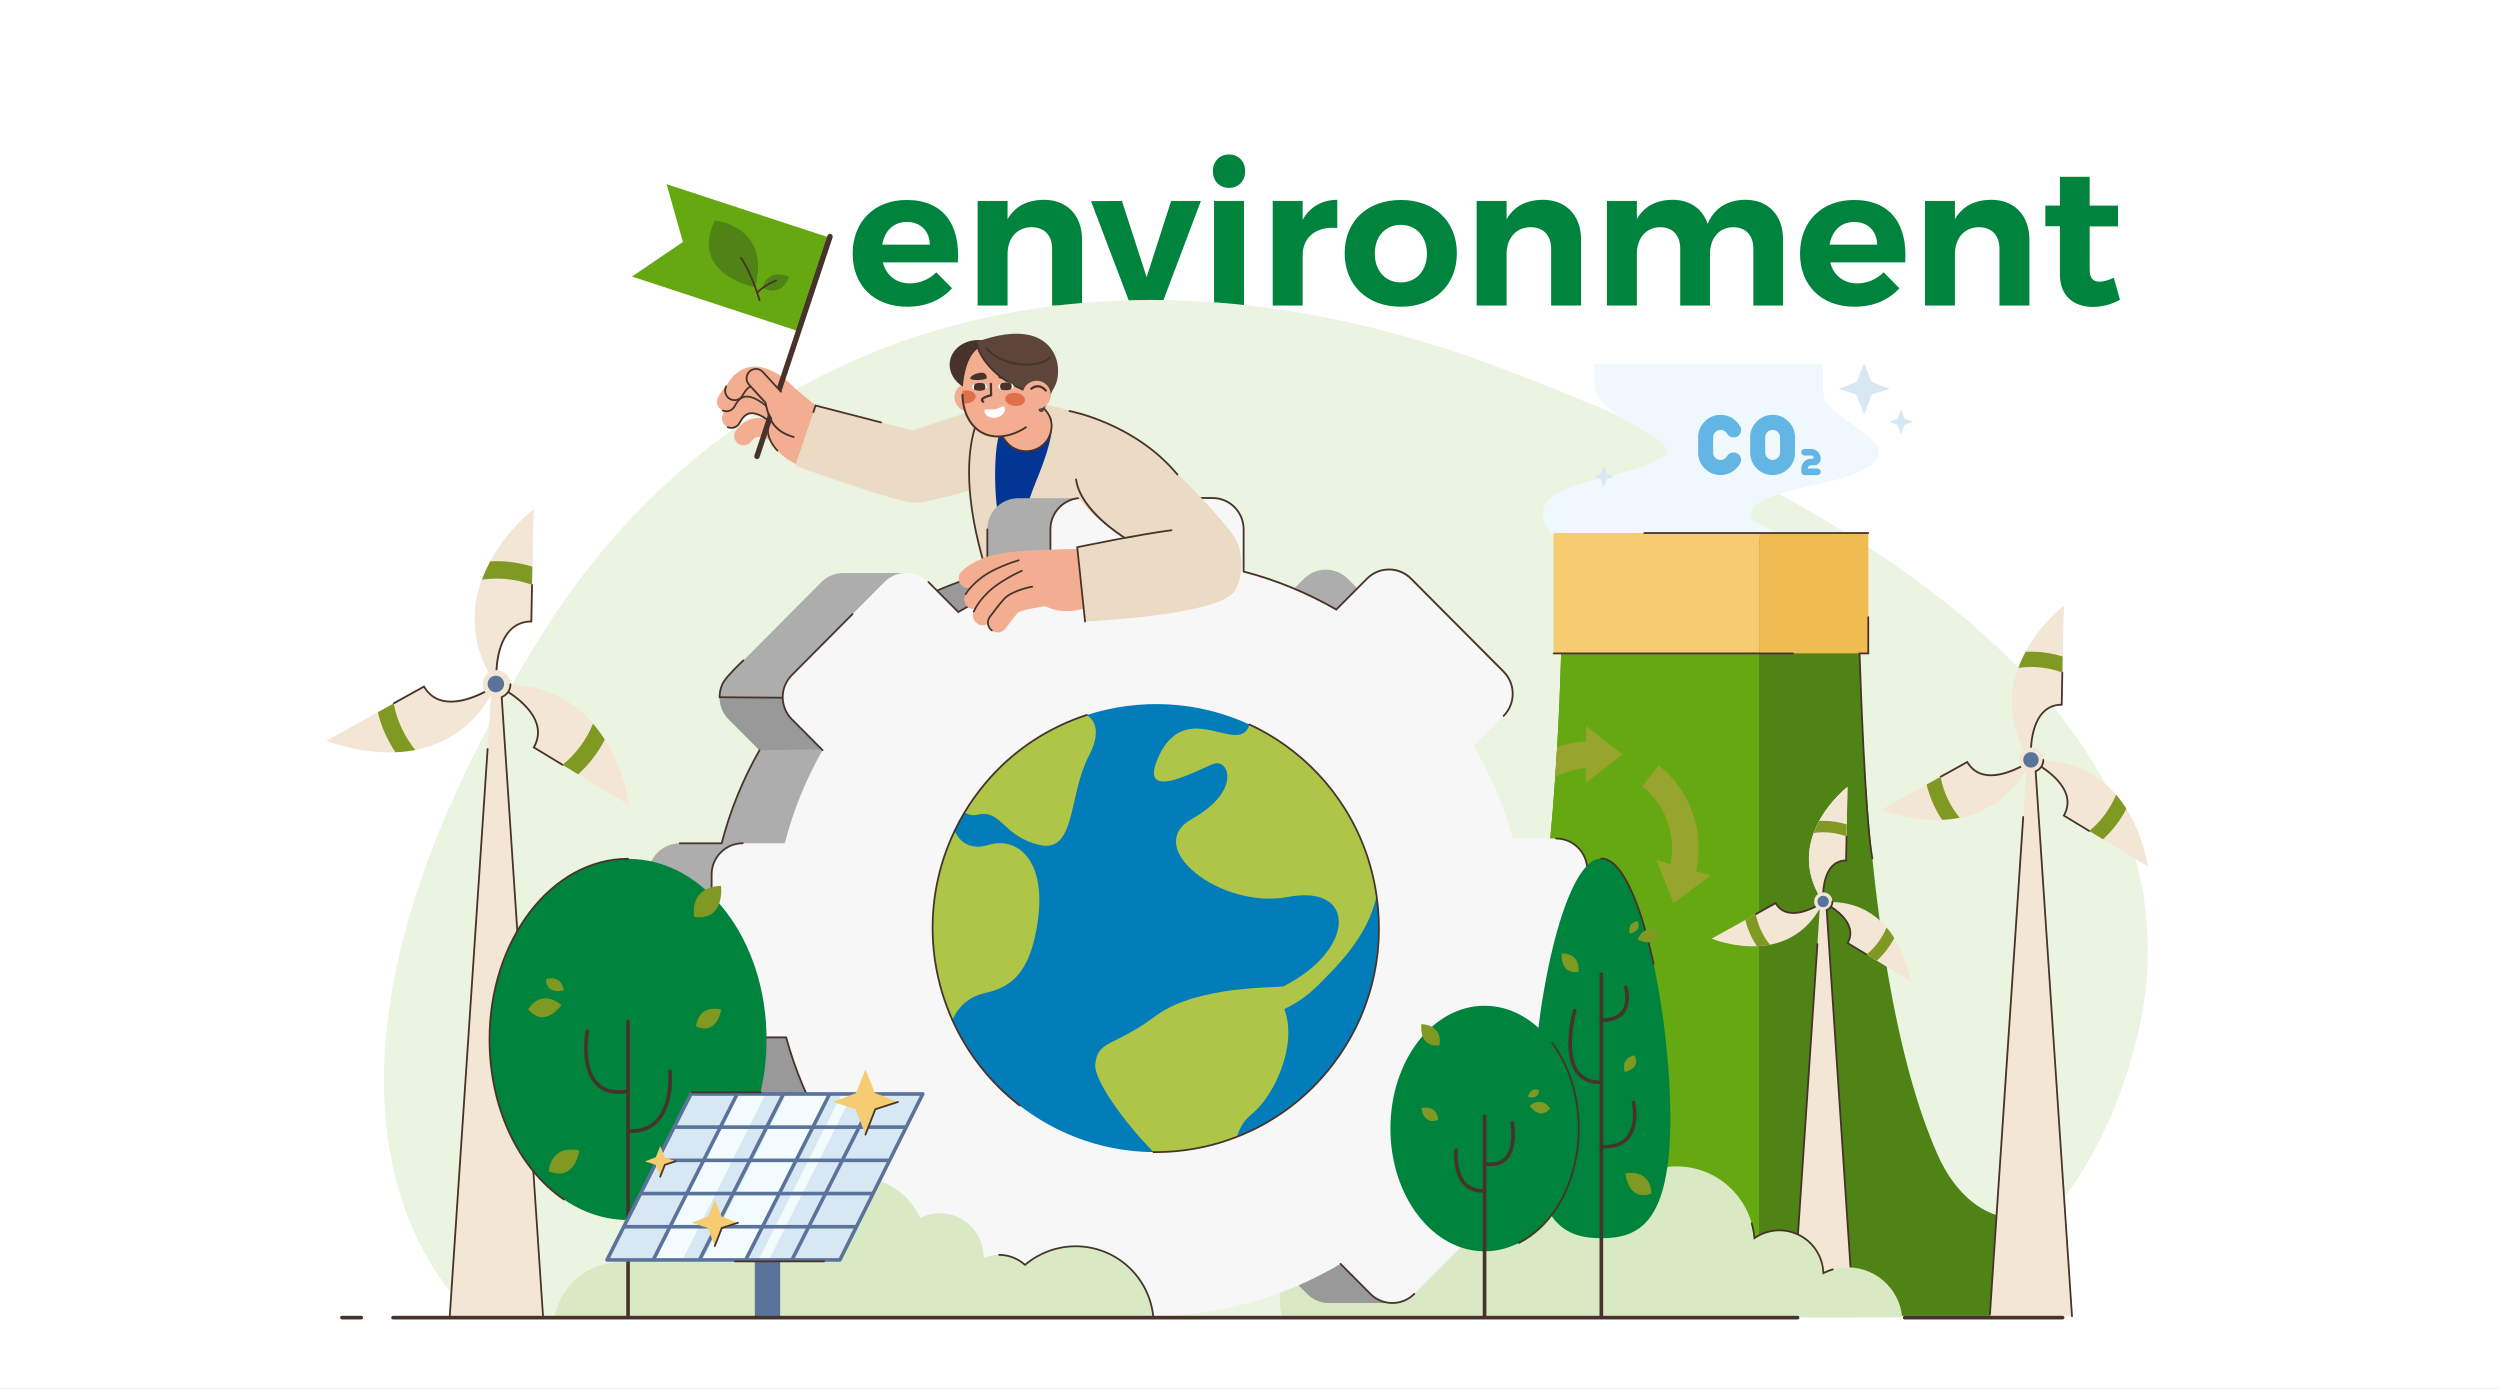<svg width="360" height="200" viewBox="0 0 360 200" fill="none" xmlns="http://www.w3.org/2000/svg">
<rect x="0" y="0" width="360" height="200" fill="#808080" stroke="none"/>
<g clip-path="url(#clip0_3_138)">
<rect width="360" height="200" fill="white"/>
<path d="M130.54 28.796C135.832 28.796 138.296 32.296 137.932 37.784H127.124C127.628 39.688 129.084 40.808 131.016 40.808C132.444 40.808 133.788 40.248 134.824 39.212L137.092 41.508C135.58 43.188 133.368 44.168 130.652 44.168C125.836 44.168 122.784 41.088 122.784 36.524C122.784 31.876 125.948 28.796 130.54 28.796ZM127.04 35.236H133.9C133.844 33.248 132.556 31.96 130.568 31.96C128.664 31.96 127.376 33.248 127.04 35.236ZM150.299 28.768C153.659 28.768 155.815 31.008 155.815 34.536V44H151.503V35.796C151.503 33.892 150.383 32.716 148.535 32.716C146.379 32.744 145.091 34.368 145.091 36.58V44H140.779V28.936H145.091V31.568C146.155 29.692 147.947 28.796 150.299 28.768ZM167.243 44H162.819L157.107 28.964L161.559 28.936L165.115 39.912L168.643 28.936H172.927L167.243 44ZM176.978 22.244C178.35 22.244 179.302 23.252 179.302 24.652C179.302 26.052 178.35 27.06 176.978 27.06C175.606 27.06 174.654 26.052 174.654 24.652C174.654 23.252 175.606 22.244 176.978 22.244ZM179.134 44H174.822V28.936H179.134V44ZM187.583 28.936V31.652C188.619 29.804 190.327 28.796 192.567 28.768V32.828C189.487 32.548 187.583 34.2 187.583 36.748V44H183.271V28.936H187.583ZM201.724 28.796C206.54 28.796 209.788 31.848 209.788 36.468C209.788 41.06 206.54 44.168 201.724 44.168C196.88 44.168 193.632 41.06 193.632 36.468C193.632 31.848 196.88 28.796 201.724 28.796ZM201.724 32.38C199.484 32.38 197.972 34.06 197.972 36.524C197.972 38.988 199.484 40.668 201.724 40.668C203.936 40.668 205.476 38.988 205.476 36.524C205.476 34.06 203.936 32.38 201.724 32.38ZM222.158 28.768C225.518 28.768 227.674 31.008 227.674 34.536V44H223.362V35.796C223.362 33.892 222.242 32.716 220.394 32.716C218.238 32.744 216.95 34.368 216.95 36.58V44H212.638V28.936H216.95V31.568C218.014 29.692 219.806 28.796 222.158 28.768ZM251.332 28.768C254.664 28.768 256.764 31.008 256.764 34.536V44H252.48V35.796C252.48 33.864 251.36 32.716 249.568 32.716C247.496 32.744 246.236 34.368 246.236 36.552V44H241.952V35.796C241.952 33.864 240.832 32.716 239.068 32.716C236.968 32.744 235.708 34.368 235.708 36.552V44H231.396V28.936H235.708V31.54C236.772 29.692 238.536 28.796 240.804 28.768C243.352 28.768 245.172 30.056 245.9 32.24C246.88 29.916 248.784 28.796 251.332 28.768ZM266.958 28.796C272.25 28.796 274.714 32.296 274.35 37.784H263.542C264.046 39.688 265.502 40.808 267.434 40.808C268.862 40.808 270.206 40.248 271.242 39.212L273.51 41.508C271.998 43.188 269.786 44.168 267.07 44.168C262.254 44.168 259.202 41.088 259.202 36.524C259.202 31.876 262.366 28.796 266.958 28.796ZM263.458 35.236H270.318C270.262 33.248 268.974 31.96 266.986 31.96C265.082 31.96 263.794 33.248 263.458 35.236ZM286.717 28.768C290.077 28.768 292.233 31.008 292.233 34.536V44H287.921V35.796C287.921 33.892 286.801 32.716 284.953 32.716C282.797 32.744 281.509 34.368 281.509 36.58V44H277.197V28.936H281.509V31.568C282.573 29.692 284.365 28.796 286.717 28.768ZM304.383 39.996L305.279 43.16C304.159 43.804 302.759 44.196 301.359 44.196C298.671 44.196 296.627 42.656 296.627 39.548V32.576H294.527V29.608H296.627V25.464H300.911V29.608H304.999V32.604H300.911V38.82C300.911 40.08 301.443 40.584 302.367 40.556C302.927 40.556 303.599 40.36 304.383 39.996Z" fill="#00843D"/>
<path d="M68.546 189.836C68.546 189.836 33.013 162.846 78.298 90.953C105.346 48.015 156.88 30.714 215.617 52.822C275.616 75.403 319.031 107.15 307.409 150.686C295.782 194.221 259.749 189.652 259.749 189.652L68.552 189.841L68.546 189.836Z" fill="#EBF4E1"/>
<path d="M262.505 86.755H229.604V83.583C230.128 79.775 223.355 78.293 222.311 75.151C220.485 68.862 234.299 69.414 239.509 65.716C240.028 65.348 240.29 64.975 239.771 64.353C239.509 63.916 238.989 63.498 238.47 63.125C235.081 60.903 230.133 59.054 229.614 55.569C229.609 54.913 229.609 54.341 229.609 53.873V52.397H262.51V55.569C262.51 56.225 262.544 56.961 262.827 57.756C264.217 59.959 268.709 61.937 270.292 64.154C270.292 64.154 270.297 64.164 270.302 64.169C270.787 64.855 270.678 65.81 270.07 66.387C266.151 70.056 257.666 69.474 252.808 72.75C252.026 73.491 251.764 74.416 252.808 75.156C256.979 77.379 262.97 79.412 262.51 83.588V86.76L262.505 86.755Z" fill="#EFF8FD"/>
<path d="M269.502 54.991L268.433 52.306L267.364 54.991L264.762 55.995L267.32 56.82L268.433 59.684L269.546 56.82L272.104 55.995L269.502 54.991Z" fill="#D7E7F3"/>
<path d="M274.266 60.283L273.756 59L273.247 60.283L272 60.76L273.227 61.158L273.756 62.525L274.286 61.158L275.513 60.76L274.266 60.283Z" fill="#D7E7F3"/>
<path d="M231.365 68.234L230.935 67.15L230.504 68.234L229.455 68.636L230.484 68.969L230.935 70.128L231.385 68.969L232.414 68.636L231.365 68.234Z" fill="#D7E7F3"/>
<path d="M247.761 59.737C248.657 59.737 249.419 60.056 250.047 60.697C250.265 60.921 250.448 61.154 250.591 61.408C250.992 62.114 250.472 62.989 249.666 62.989H249.592C249.216 62.989 248.884 62.775 248.696 62.452C248.652 62.372 248.592 62.298 248.523 62.228C248.315 62.019 248.058 61.91 247.766 61.91C247.469 61.91 247.217 62.014 247.009 62.228C246.796 62.437 246.693 62.696 246.693 62.989V65.161H244.53V62.989C244.53 62.099 244.847 61.333 245.48 60.697C246.109 60.061 246.876 59.742 247.766 59.742L247.761 59.737ZM247.756 66.235C248.053 66.235 248.305 66.131 248.513 65.917C248.583 65.847 248.642 65.773 248.686 65.693C248.874 65.37 249.211 65.156 249.582 65.156H249.661C250.468 65.156 250.987 66.031 250.586 66.737C250.443 66.991 250.26 67.229 250.037 67.453C249.409 68.085 248.642 68.403 247.751 68.403C246.856 68.403 246.094 68.085 245.466 67.453C244.837 66.822 244.521 66.051 244.521 65.156H246.683C246.683 65.455 246.787 65.708 246.999 65.917C247.207 66.131 247.464 66.235 247.756 66.235Z" fill="#63B5E4"/>
<path d="M255.257 59.737C256.152 59.737 256.914 60.056 257.543 60.697C258.171 61.333 258.487 62.099 258.487 62.989V65.161C258.487 66.061 258.171 66.827 257.538 67.458C256.904 68.09 256.142 68.408 255.252 68.408C254.356 68.408 253.594 68.09 252.966 67.458C252.338 66.827 252.021 66.056 252.021 65.161V62.989C252.021 62.099 252.338 61.333 252.971 60.697C253.599 60.061 254.366 59.742 255.257 59.742V59.737ZM255.257 66.235C255.554 66.235 255.806 66.131 256.014 65.917C256.222 65.708 256.33 65.45 256.33 65.156V62.984C256.33 62.685 256.226 62.432 256.019 62.223C255.811 62.014 255.559 61.905 255.262 61.905C254.965 61.905 254.713 62.009 254.505 62.223C254.292 62.432 254.188 62.685 254.188 62.984V65.156C254.188 65.455 254.292 65.708 254.5 65.917C254.708 66.131 254.965 66.235 255.257 66.235Z" fill="#63B5E4"/>
<path d="M260.778 64.649C261.164 64.649 261.496 64.788 261.773 65.062C262.05 65.335 262.183 65.668 262.183 66.061C262.183 66.583 261.763 67.001 261.248 67.001H260.813C260.669 67.001 260.526 67.055 260.432 67.165C260.373 67.234 260.338 67.309 260.323 67.398C260.318 67.438 260.348 67.473 260.387 67.473H261.718C261.976 67.473 262.188 67.687 262.188 67.945C262.188 68.204 261.98 68.418 261.718 68.418H259.858C259.601 68.418 259.388 68.204 259.388 67.945V67.473C259.388 67.085 259.526 66.752 259.799 66.474C260.071 66.2 260.402 66.061 260.783 66.061H260.976C261.144 66.061 261.238 65.852 261.12 65.733C261.031 65.644 260.917 65.594 260.783 65.594H259.853C259.596 65.594 259.383 65.38 259.383 65.121C259.383 64.863 259.591 64.649 259.853 64.649H260.783H260.778Z" fill="#63B5E4"/>
<path d="M119.468 34.229L95.992 26.523L98.337 34.845L91 39.822L115.025 47.711L119.468 34.229Z" fill="#66A811"/>
<path d="M121.022 61.313L111.859 53.791C111.859 53.791 106.644 63.133 114.758 66.901L121.022 61.313Z" fill="#F3AE91"/>
<path d="M105.259 57.515C105.219 57.5 105.18 57.48 105.14 57.46C104.482 57.112 104.225 56.292 104.571 55.631C105.66 53.553 107.124 52.956 108.158 52.827C111.235 52.439 114.125 55.551 114.446 55.904C114.946 56.461 114.902 57.316 114.347 57.818C113.793 58.321 112.942 58.276 112.443 57.724C111.874 57.093 109.919 55.333 108.49 55.517C108.272 55.546 107.614 55.631 106.956 56.889C106.629 57.51 105.892 57.774 105.254 57.515H105.259Z" fill="#F3AE91"/>
<path d="M104.081 59.116C104.042 59.101 104.002 59.081 103.963 59.061C103.305 58.713 103.047 57.893 103.394 57.232C104.482 55.154 105.947 54.557 106.981 54.428C110.058 54.04 112.947 57.152 113.269 57.505C113.769 58.062 113.724 58.917 113.17 59.419C112.616 59.921 111.765 59.877 111.265 59.325C110.691 58.693 108.742 56.934 107.312 57.117C107.094 57.147 106.436 57.232 105.778 58.489C105.452 59.111 104.715 59.374 104.076 59.116H104.081Z" fill="#F3AE91"/>
<path d="M104.799 61.512C104.759 61.497 104.72 61.477 104.68 61.458C104.022 61.109 103.765 60.289 104.111 59.628C105.199 57.55 106.664 56.953 107.698 56.824C110.775 56.436 113.665 59.548 113.986 59.901C114.486 60.458 114.441 61.313 113.887 61.815C113.333 62.318 112.482 62.273 111.983 61.721C111.409 61.09 109.459 59.33 108.029 59.514C107.812 59.544 107.154 59.628 106.496 60.886C106.169 61.507 105.432 61.771 104.794 61.512H104.799Z" fill="#F3AE91"/>
<path d="M105.768 57.749C105.58 57.749 105.392 57.714 105.209 57.639C105.165 57.62 105.12 57.6 105.076 57.58C104.724 57.396 104.467 57.083 104.353 56.705C104.235 56.327 104.274 55.924 104.457 55.571C104.492 55.507 104.571 55.482 104.635 55.517C104.7 55.551 104.724 55.631 104.69 55.696C104.536 55.984 104.507 56.317 104.606 56.63C104.705 56.943 104.912 57.197 105.204 57.351C105.239 57.371 105.279 57.386 105.313 57.401C105.897 57.639 106.555 57.401 106.852 56.834C107.545 55.512 108.252 55.422 108.485 55.392C108.554 55.387 108.623 55.432 108.628 55.507C108.638 55.576 108.588 55.646 108.514 55.651C108.316 55.676 107.708 55.755 107.08 56.958C106.817 57.461 106.308 57.754 105.773 57.754L105.768 57.749Z" fill="#47332A"/>
<path d="M111.27 59.454C111.235 59.454 111.201 59.439 111.176 59.409C110.617 58.793 108.707 57.068 107.337 57.247C107.139 57.272 106.53 57.351 105.902 58.554C105.546 59.235 104.744 59.529 104.037 59.24C103.972 59.215 103.938 59.136 103.967 59.071C103.992 59.002 104.071 58.972 104.136 59.002C104.72 59.24 105.378 59.002 105.674 58.435C106.367 57.112 107.075 57.023 107.307 56.993C108.791 56.799 110.79 58.599 111.374 59.24C111.423 59.295 111.418 59.374 111.364 59.424C111.339 59.449 111.31 59.459 111.275 59.459L111.27 59.454Z" fill="#47332A"/>
<path d="M106.565 64.038C106.466 63.998 106.367 63.943 106.278 63.879C105.674 63.436 105.546 62.591 105.981 61.984C106.703 60.99 107.668 60.384 108.772 60.23C110.81 59.946 112.586 61.294 112.779 61.448C113.363 61.91 113.467 62.765 113.007 63.352C112.547 63.938 111.705 64.043 111.117 63.585C110.825 63.362 109.905 62.805 109.133 62.919C108.9 62.954 108.544 63.058 108.163 63.585C107.792 64.097 107.124 64.271 106.565 64.043V64.038Z" fill="#F3AE91"/>
<path d="M105.308 61.741C105.12 61.741 104.932 61.706 104.749 61.632C104.685 61.607 104.65 61.527 104.68 61.462C104.705 61.398 104.784 61.363 104.848 61.393C105.432 61.632 106.09 61.393 106.387 60.826C107.079 59.504 107.787 59.414 108.02 59.384C108.935 59.265 110.008 59.897 110.746 60.443C110.805 60.488 110.815 60.568 110.775 60.627C110.736 60.687 110.652 60.697 110.592 60.657C109.89 60.14 108.88 59.538 108.054 59.648C107.856 59.673 107.248 59.752 106.619 60.955C106.357 61.458 105.848 61.751 105.313 61.751L105.308 61.741Z" fill="#47332A"/>
<path d="M109.004 66.111C108.965 66.111 108.92 66.106 108.88 66.091C108.678 66.021 108.564 65.798 108.633 65.594L119.151 33.945C119.221 33.742 119.438 33.627 119.646 33.697C119.849 33.766 119.963 33.99 119.894 34.194L109.375 65.842C109.321 66.006 109.167 66.111 109.004 66.111Z" fill="#47332A"/>
<path d="M112.161 61.428C111.567 60.96 110.607 59.529 110.226 57.972L107.871 55.392C107.366 54.84 107.401 53.985 107.95 53.478C108.499 52.971 109.355 53.011 109.855 53.558L112.457 56.407C112.631 56.595 116.787 58.142 116.999 58.862C117.212 59.578 116.925 61.408 116.361 61.9C115.792 62.397 114.654 63.386 112.156 61.423L112.161 61.428Z" fill="#F3AE91"/>
<path d="M114.283 63.053C114.283 63.053 114.258 63.053 114.248 63.053C111.042 62.169 110.553 60.016 110.196 58.445C110.167 58.306 110.137 58.171 110.102 58.047L107.767 55.492C107.5 55.199 107.362 54.821 107.376 54.423C107.391 54.025 107.564 53.657 107.856 53.389C108.455 52.832 109.395 52.877 109.949 53.478L112.551 56.327C112.601 56.382 112.596 56.461 112.542 56.511C112.487 56.561 112.408 56.556 112.359 56.501L109.756 53.652C109.301 53.155 108.529 53.12 108.034 53.578C107.797 53.801 107.653 54.1 107.644 54.428C107.629 54.756 107.742 55.069 107.965 55.308L110.345 57.913L110.355 57.948C110.389 58.087 110.424 58.231 110.459 58.385C110.8 59.892 111.275 61.955 114.328 62.8C114.397 62.82 114.436 62.889 114.417 62.959C114.402 63.019 114.347 63.053 114.293 63.053H114.283Z" fill="#47332A"/>
<path d="M111.953 65.017C111.918 65.017 111.884 65.002 111.859 64.977C110.211 63.227 110.449 61.771 110.459 61.706C110.474 61.636 110.538 61.587 110.607 61.602C110.676 61.612 110.726 61.681 110.711 61.751C110.711 61.766 110.493 63.148 112.042 64.793C112.091 64.848 112.091 64.928 112.037 64.977C112.012 65.002 111.978 65.012 111.948 65.012L111.953 65.017Z" fill="#47332A"/>
<path d="M108.727 41.358C108.727 41.358 99.193 39.573 102.943 31.753C102.943 31.753 111.092 32.509 108.727 41.358Z" fill="#4F8316"/>
<path d="M109.375 43.381C109.316 43.381 109.266 43.341 109.251 43.287C108.821 41.691 107.599 38.599 106.585 37.202C106.54 37.142 106.555 37.062 106.614 37.018C106.674 36.973 106.753 36.988 106.797 37.047C107.906 38.579 109.128 41.83 109.504 43.222C109.524 43.292 109.484 43.361 109.41 43.381C109.4 43.381 109.385 43.381 109.375 43.381Z" fill="#47332A"/>
<path d="M113.63 39.827C113.63 39.827 112.749 42.914 109.811 41.452C109.811 41.452 110.281 38.594 113.63 39.827Z" fill="#4F8316"/>
<path d="M109.049 42.273C109.019 42.273 108.989 42.263 108.965 42.238C108.91 42.188 108.905 42.108 108.955 42.054C109.85 41.035 111.651 40.254 111.79 40.264C111.859 40.269 111.913 40.334 111.908 40.403C111.903 40.468 111.854 40.518 111.794 40.523C111.597 40.572 109.969 41.293 109.148 42.228C109.123 42.258 109.088 42.273 109.049 42.273Z" fill="#47332A"/>
<path d="M148.589 62.054C148.055 59.897 145.888 57.888 143.706 58.281C140.812 58.803 134.746 60.831 131.402 61.984L117.445 58.385L114.526 67.075C114.526 67.075 125.331 70.958 130.11 72.166C131.204 72.445 132.342 72.459 133.44 72.211C138.392 71.097 145.903 68.935 145.903 68.935C151.152 67.572 148.579 62.049 148.579 62.049L148.589 62.054Z" fill="#EBDBC4"/>
<path d="M126.884 60.955C126.884 60.955 126.865 60.955 126.85 60.955L117.529 58.554L117.247 59.389C117.222 59.459 117.148 59.494 117.083 59.474C117.014 59.449 116.98 59.374 116.999 59.31L117.356 58.241L126.909 60.707C126.978 60.727 127.023 60.796 127.003 60.866C126.988 60.926 126.934 60.965 126.88 60.965L126.884 60.955Z" fill="#47332A"/>
<path d="M140.025 63.153C140.579 59.504 144.043 57.038 147.659 57.684C153.24 58.678 161.473 60.722 165.401 64.525C170.368 69.332 170.032 82.387 169.473 89.168C169.419 89.825 143.137 85.599 142.776 84.55C139.427 74.791 139.337 67.712 140.025 63.158V63.153Z" fill="#EBDBC4"/>
<path d="M142.776 84.679C142.722 84.679 142.672 84.644 142.652 84.59C136.245 65.937 141.326 59.111 141.386 59.022C141.425 58.962 141.504 58.942 141.564 58.982C141.623 59.022 141.643 59.101 141.603 59.161C141.549 59.25 136.537 65.982 142.9 84.5C142.924 84.57 142.885 84.644 142.821 84.664C142.806 84.664 142.791 84.669 142.776 84.669V84.679Z" fill="#47332A"/>
<path d="M151.038 59.757C151.038 59.757 152.904 60.379 149.193 69.317C147.857 72.529 146.591 77.505 145.334 77.496C143.132 77.476 142.83 65.708 143.874 62.601C144.913 59.494 151.038 59.757 151.038 59.757Z" fill="#033594"/>
<path d="M148.382 56.357L150.667 59.225C151.573 60.359 151.672 61.935 150.93 63.178C149.554 65.465 146.299 65.599 144.745 63.426L144.151 62.596L148.382 56.352V56.357Z" fill="#F3AE91"/>
<path d="M147.753 65.112C146.521 65.112 145.364 64.52 144.641 63.506L144.196 62.884C144.151 62.825 144.166 62.745 144.226 62.7C144.285 62.661 144.364 62.671 144.409 62.73L144.854 63.352C145.557 64.336 146.699 64.893 147.902 64.843C149.104 64.793 150.197 64.147 150.821 63.108C152.028 60.851 150.593 59.33 150.578 59.315L149.722 58.241C149.678 58.186 149.688 58.102 149.742 58.057C149.797 58.012 149.881 58.022 149.925 58.077L150.771 59.141C150.771 59.141 152.345 60.811 151.043 63.237C150.37 64.356 149.203 65.052 147.907 65.102C147.857 65.102 147.803 65.102 147.753 65.102V65.112Z" fill="#47332A"/>
<path d="M141.5 57.097C141.549 58.226 140.683 59.176 139.56 59.23C138.437 59.28 137.492 58.41 137.438 57.282C137.383 56.153 138.254 55.203 139.377 55.149C140.5 55.099 141.445 55.969 141.5 57.097Z" fill="#F3AE91"/>
<path d="M136.789 52.017C136.468 54.05 138.155 56.009 140.555 56.387C142.954 56.769 145.161 55.432 145.482 53.399C145.804 51.365 144.117 49.407 141.717 49.029C139.318 48.646 137.111 49.983 136.789 52.017Z" fill="#47332A"/>
<path d="M143.77 62.849C143.518 62.855 143.271 62.84 143.033 62.81C140.723 62.536 139.219 60.717 138.749 58.325C138.734 58.246 138.719 58.166 138.709 58.087C138.64 57.679 138.605 57.262 138.595 56.829C138.595 56.76 138.595 56.685 138.595 56.61C138.595 56.501 138.595 56.392 138.605 56.277C138.605 56.138 138.615 55.999 138.63 55.86C139.08 50.694 140.861 49.213 144.389 49.138C147.916 49.064 150.84 52.071 150.915 55.855C150.989 59.633 147.298 62.775 143.77 62.845V62.849Z" fill="#F3AE91"/>
<path d="M139.135 58.107C138.986 58.117 138.843 58.112 138.704 58.092C138.635 57.684 138.6 57.267 138.59 56.834C138.59 56.764 138.59 56.69 138.59 56.615C138.59 56.506 138.59 56.397 138.6 56.282C138.729 56.247 138.867 56.222 139.006 56.213C139.793 56.163 140.461 56.541 140.495 57.063C140.53 57.585 139.921 58.047 139.13 58.102L139.135 58.107Z" fill="#DE704B"/>
<path d="M149.703 57.033L149.544 58.907C149.505 59.359 150.123 59.514 150.306 59.101L151.924 55.422L149.198 55.149L149.703 57.033Z" fill="#5E453B"/>
<path d="M142.103 54.403C142.118 54.771 139.733 54.855 139.718 54.487C139.704 54.12 140.624 53.697 141.282 53.672C141.94 53.647 142.083 54.035 142.098 54.403H142.103Z" fill="#47332A"/>
<path d="M142.464 62.855C142.642 62.899 142.825 62.929 143.013 62.954C143.246 62.984 143.503 62.999 143.77 62.994C145.131 62.969 146.561 62.487 147.803 61.642C147.867 61.597 147.882 61.512 147.842 61.448C147.798 61.383 147.714 61.368 147.649 61.413C146.452 62.228 145.077 62.691 143.77 62.715C143.518 62.715 143.276 62.705 143.053 62.675C140.525 62.372 138.788 60.026 138.739 56.839C138.739 56.76 138.674 56.7 138.595 56.7C138.516 56.7 138.457 56.764 138.457 56.844C138.501 59.946 140.094 62.293 142.469 62.859L142.464 62.855Z" fill="#47332A"/>
<path d="M143.775 54.348C143.785 54.716 146.17 54.642 146.16 54.274C146.15 53.906 145.205 53.543 144.547 53.563C143.889 53.583 143.77 53.98 143.78 54.348H143.775Z" fill="#47332A"/>
<path d="M140.569 49.258C140.569 49.258 141.252 54.174 148.817 56.665C148.817 56.665 150.9 56.745 151.385 56.317C153.532 54.433 153.067 44.699 140.564 49.258H140.569Z" fill="#5E453B"/>
<path d="M148.787 56.804C148.857 56.819 148.931 56.779 148.951 56.71C148.975 56.635 148.936 56.556 148.861 56.531C141.475 54.1 140.713 49.287 140.708 49.238C140.698 49.163 140.629 49.108 140.55 49.118C140.475 49.128 140.421 49.198 140.431 49.277C140.436 49.327 141.213 54.309 148.777 56.799C148.777 56.799 148.782 56.799 148.787 56.799V56.804Z" fill="#47332A"/>
<path d="M145.967 55.611C145.967 55.765 145.853 55.909 145.66 56.014C145.631 56.034 145.606 56.049 145.576 56.059C145.552 56.069 145.527 56.078 145.502 56.088C145.477 56.098 145.453 56.108 145.423 56.118C145.299 56.158 145.156 56.188 145.002 56.198C144.963 56.208 144.918 56.208 144.869 56.208C144.72 56.208 144.582 56.198 144.453 56.173C144.379 56.163 144.315 56.148 144.245 56.123C144.211 56.113 144.181 56.098 144.151 56.088C143.909 55.989 143.751 55.835 143.746 55.666C143.746 55.487 143.894 55.328 144.132 55.223C144.24 55.174 144.364 55.134 144.498 55.109H144.503C144.562 55.094 144.626 55.089 144.696 55.084C144.696 55.084 144.697 55.084 144.701 55.084C144.75 55.079 144.795 55.074 144.844 55.074C144.889 55.074 144.938 55.074 144.983 55.074C145.082 55.079 145.176 55.089 145.265 55.109C145.314 55.114 145.359 55.129 145.408 55.144C145.463 55.159 145.512 55.174 145.561 55.194C145.809 55.288 145.967 55.442 145.967 55.621V55.611Z" fill="white"/>
<path d="M142.138 55.691C142.138 55.835 142.044 55.964 141.885 56.068C141.885 56.068 141.846 56.093 141.826 56.103C141.767 56.138 141.697 56.168 141.628 56.193C141.608 56.193 141.584 56.208 141.559 56.213C141.455 56.242 141.336 56.262 141.208 56.272C141.163 56.282 141.114 56.277 141.074 56.282C140.921 56.282 140.772 56.267 140.639 56.242C140.574 56.227 140.51 56.208 140.451 56.188C140.401 56.168 140.357 56.153 140.317 56.128C140.119 56.029 139.995 55.885 139.991 55.73C139.991 55.551 140.139 55.387 140.376 55.278C140.485 55.228 140.619 55.184 140.762 55.164C140.812 55.149 140.861 55.149 140.911 55.144C140.911 55.144 140.916 55.144 140.921 55.144C140.965 55.139 141.005 55.134 141.049 55.134C141.094 55.134 141.138 55.134 141.183 55.134C141.277 55.134 141.366 55.149 141.45 55.164C141.5 55.174 141.544 55.184 141.589 55.198C141.638 55.213 141.688 55.228 141.732 55.248C141.974 55.348 142.133 55.507 142.133 55.686L142.138 55.691Z" fill="white"/>
<path d="M147.249 56.909C147.273 58.037 148.198 58.932 149.322 58.907C150.445 58.882 151.335 57.953 151.31 56.824C151.286 55.696 150.361 54.801 149.237 54.826C148.114 54.85 147.224 55.78 147.249 56.909Z" fill="#F3AE91"/>
<path d="M141.569 58.007C141.628 58.012 141.688 57.987 141.722 57.933C141.772 57.858 141.747 57.754 141.673 57.704C141.584 57.644 141.569 57.605 141.569 57.6C141.594 57.461 142.158 57.212 142.756 57.073C142.83 57.053 142.885 56.988 142.885 56.909L142.85 55.278C142.85 55.188 142.776 55.114 142.682 55.119C142.593 55.119 142.519 55.198 142.524 55.288L142.553 56.784C142.103 56.899 141.312 57.157 141.242 57.545C141.222 57.659 141.252 57.823 141.495 57.983C141.519 57.997 141.539 58.007 141.564 58.007H141.569Z" fill="#47332A"/>
<path d="M144.75 57.361C144.696 57.883 145.289 58.365 146.076 58.45C146.863 58.529 147.54 58.171 147.595 57.654C147.649 57.132 147.056 56.65 146.269 56.566C145.482 56.486 144.804 56.844 144.75 57.361Z" fill="#DE704B"/>
<path d="M145.685 52.395C146.205 52.519 146.754 52.603 147.318 52.633C149.035 52.738 150.509 52.355 151.266 51.614C151.32 51.559 151.32 51.47 151.266 51.415C151.212 51.361 151.122 51.361 151.068 51.415C150.375 52.091 148.946 52.454 147.333 52.355C145.636 52.25 143.37 51.579 142.113 50.003C142.064 49.944 141.979 49.934 141.915 49.983C141.856 50.033 141.846 50.123 141.895 50.182C142.736 51.236 144.092 52.017 145.685 52.4V52.395Z" fill="#47332A"/>
<path d="M150.573 56.401C150.618 56.401 150.662 56.392 150.697 56.362C150.766 56.302 150.776 56.198 150.717 56.128C150.366 55.715 149.98 55.497 149.544 55.462C148.901 55.417 148.426 55.825 148.406 55.845C148.337 55.904 148.332 56.009 148.391 56.078C148.451 56.148 148.555 56.153 148.624 56.093C148.624 56.093 149.02 55.755 149.524 55.795C149.856 55.82 150.178 56.004 150.469 56.347C150.499 56.382 150.539 56.401 150.578 56.401H150.573Z" fill="#47332A"/>
<path d="M144.706 58.778C144.809 59.384 144.236 59.996 143.424 60.135C142.613 60.279 141.866 59.901 141.762 59.29C141.658 58.683 142.405 59.071 143.216 58.932C144.028 58.788 144.602 58.171 144.706 58.778Z" fill="white"/>
<path d="M141.905 55.73C141.905 55.865 141.88 55.989 141.831 56.103C141.772 56.138 141.702 56.168 141.633 56.193C141.613 56.193 141.589 56.208 141.564 56.213C141.46 56.242 141.341 56.262 141.213 56.272C141.168 56.282 141.119 56.277 141.079 56.282C140.926 56.282 140.777 56.267 140.644 56.242C140.579 56.227 140.515 56.208 140.456 56.188C140.406 56.168 140.362 56.153 140.322 56.128C140.268 56.024 140.238 55.904 140.233 55.785C140.228 55.596 140.282 55.422 140.381 55.278C140.49 55.228 140.624 55.184 140.767 55.164C140.817 55.149 140.866 55.149 140.916 55.144C140.916 55.144 140.921 55.144 140.926 55.144C140.97 55.139 141.01 55.134 141.054 55.134C141.099 55.134 141.143 55.134 141.188 55.134C141.282 55.134 141.371 55.149 141.455 55.164C141.504 55.174 141.549 55.184 141.594 55.198C141.643 55.213 141.692 55.228 141.737 55.248C141.836 55.377 141.895 55.541 141.905 55.725V55.73Z" fill="#47332A"/>
<path d="M145.69 55.606C145.695 55.77 145.655 55.929 145.571 56.059C145.547 56.069 145.522 56.078 145.497 56.088C145.472 56.098 145.448 56.108 145.418 56.118C145.294 56.158 145.151 56.188 144.997 56.198C144.958 56.208 144.913 56.208 144.864 56.208C144.715 56.208 144.577 56.198 144.448 56.173C144.374 56.163 144.31 56.148 144.24 56.123C144.206 56.113 144.176 56.098 144.146 56.088C144.067 55.969 144.023 55.825 144.013 55.666C144.008 55.502 144.048 55.348 144.127 55.223C144.236 55.174 144.359 55.134 144.493 55.109H144.498C144.557 55.094 144.621 55.089 144.691 55.084C144.691 55.084 144.692 55.084 144.696 55.084C144.745 55.079 144.79 55.074 144.839 55.074C144.884 55.074 144.933 55.074 144.978 55.074C145.077 55.079 145.171 55.089 145.26 55.109C145.309 55.114 145.354 55.129 145.403 55.144C145.458 55.159 145.507 55.174 145.557 55.194C145.636 55.313 145.68 55.457 145.69 55.616V55.606Z" fill="#47332A"/>
<path d="M290.196 175.399V189.488H202.387V175.399C206.825 175.399 211.011 172.028 213.569 166.291C216.221 160.34 219.239 150.715 221.51 135.329C221.772 133.564 222.024 131.724 222.262 129.805C222.93 124.461 223.508 118.505 223.959 111.873C224.053 110.476 224.147 109.044 224.231 107.583C224.478 103.347 224.666 98.858 224.805 94.09C224.948 88.9 225.032 83.387 225.032 77.525H267.551C267.551 83.387 267.631 88.9 267.779 94.09C268.961 135.503 274.522 156.194 279.02 166.291C281.578 172.033 285.763 175.399 290.201 175.399H290.196Z" fill="#4F8316"/>
<path d="M269.036 76.755H253.307V94.085H269.036V76.755Z" fill="#EFBC51"/>
<path d="M253.307 77.525V189.488H202.387V175.399C206.825 175.399 211.011 172.028 213.569 166.291C216.221 160.34 219.239 150.715 221.51 135.329C221.772 133.564 222.024 131.724 222.262 129.805C222.93 124.461 223.508 118.505 223.959 111.873C224.053 110.476 224.147 109.044 224.231 107.583C224.478 103.347 224.666 98.858 224.805 94.09C224.948 88.9 225.032 83.387 225.032 77.525H253.307Z" fill="#66A811"/>
<path d="M253.302 76.755H223.711V94.085H253.302V76.755Z" fill="#F5CC72"/>
<path d="M258.186 94.22H223.716C223.642 94.22 223.588 94.16 223.588 94.09C223.588 94.021 223.647 93.961 223.716 93.961H258.186C258.26 93.961 258.314 94.021 258.314 94.09C258.314 94.16 258.255 94.22 258.186 94.22Z" fill="#47332A"/>
<path d="M269.619 123.735C269.56 123.735 269.506 123.691 269.491 123.631C268.407 118.132 267.655 94.334 267.65 94.095V93.961H268.902V88.87C268.902 88.796 268.961 88.741 269.031 88.741C269.1 88.741 269.159 88.801 269.159 88.87V94.225H267.913C267.977 96.173 268.709 118.326 269.743 123.586C269.758 123.656 269.713 123.725 269.639 123.74C269.629 123.74 269.624 123.74 269.615 123.74L269.619 123.735Z" fill="#47332A"/>
<path d="M244.239 125.47C245.485 119.783 243.437 113.867 238.866 110.198L236.481 113.191C239.85 115.9 241.394 120.23 240.558 124.426L238.509 123.845L239.756 126.942L241.003 130.039L243.675 128.05L246.346 126.062L244.239 125.465V125.47Z" fill="#97A52F"/>
<path d="M236.293 135.592C234.032 136.795 231.578 137.387 229.134 137.387C226.482 137.387 223.85 136.691 221.51 135.329C221.772 133.564 222.024 131.724 222.262 129.805L223.964 129.845L222.623 131.501C226.126 133.937 230.697 134.23 234.507 132.202L236.298 135.592H236.293Z" fill="#97A52F"/>
<path d="M233.631 108.632L228.377 112.723V110.591C226.789 110.715 225.294 111.162 223.954 111.873C224.048 110.476 224.142 109.045 224.226 107.583C225.537 107.121 226.932 106.832 228.377 106.748V104.55L231.004 106.594L233.631 108.637V108.632Z" fill="#97A52F"/>
<path d="M269.031 76.889H236.773C236.699 76.889 236.644 76.829 236.644 76.76C236.644 76.69 236.703 76.63 236.773 76.63H269.031C269.105 76.63 269.159 76.69 269.159 76.76C269.159 76.829 269.1 76.889 269.031 76.889Z" fill="#47332A"/>
<path d="M275.087 141.27L270.268 138.346L268.793 137.452L266.072 135.801C267.947 132.495 262.535 129.92 262.535 129.92C266.908 129.616 269.788 131.357 271.668 133.559C272.088 134.046 272.454 134.553 272.776 135.07C274.671 138.078 275.087 141.27 275.087 141.27Z" fill="#F4E6D4"/>
<path d="M266.037 113.315L265.934 118.719L265.899 120.439L265.835 123.894C262.045 123.919 262.53 129.91 262.53 129.91C260.021 126.171 260.145 122.716 261.174 119.937C261.402 119.331 261.669 118.749 261.961 118.212C263.603 115.184 266.037 113.31 266.037 113.31V113.315Z" fill="#D7E7F3"/>
<path d="M266.037 113.315L265.934 118.719L265.899 120.439L265.835 123.894C262.045 123.919 262.53 129.91 262.53 129.91C260.021 126.171 260.145 122.716 261.174 119.937C261.402 119.331 261.669 118.749 261.961 118.212C263.603 115.184 266.037 113.31 266.037 113.31V113.315Z" fill="#F4E6D4"/>
<path d="M262.535 129.915C260.62 133.847 257.706 135.488 254.881 136.035C254.247 136.159 253.614 136.224 253.001 136.253C249.453 136.408 246.475 135.165 246.475 135.165L251.333 132.47L252.832 131.64L255.692 130.054C257.607 133.335 262.53 129.92 262.53 129.92L262.535 129.915Z" fill="#F4E6D4"/>
<path d="M268.788 137.581C268.788 137.581 268.744 137.576 268.719 137.561L265.889 135.846L265.953 135.736C266.349 135.04 266.433 134.324 266.206 133.609C265.553 131.526 262.505 130.049 262.47 130.034C262.406 130.004 262.376 129.925 262.406 129.86C262.436 129.795 262.515 129.766 262.579 129.795C262.708 129.855 265.76 131.332 266.448 133.529C266.686 134.28 266.611 135.025 266.23 135.751L268.843 137.337C268.902 137.377 268.922 137.457 268.887 137.516C268.863 137.556 268.818 137.581 268.773 137.581H268.788Z" fill="#47332A"/>
<path d="M262.535 130.049C262.465 130.049 262.411 129.999 262.406 129.93C262.396 129.786 262.139 126.395 263.687 124.7C264.217 124.118 264.9 123.81 265.711 123.775L265.775 120.444C265.775 120.375 265.835 120.315 265.904 120.315C265.973 120.315 266.032 120.375 266.032 120.449L265.963 124.034H265.835C265.038 124.039 264.38 124.322 263.875 124.879C262.406 126.489 262.658 129.88 262.663 129.915C262.668 129.989 262.614 130.049 262.544 130.054C262.544 130.054 262.54 130.054 262.535 130.054V130.049Z" fill="#47332A"/>
<path d="M252.837 131.769C252.793 131.769 252.748 131.744 252.724 131.7C252.689 131.635 252.714 131.555 252.773 131.521L255.742 129.87L255.806 129.979C256.207 130.67 256.781 131.103 257.513 131.262C259.64 131.734 262.431 129.82 262.46 129.8C262.52 129.761 262.599 129.776 262.643 129.835C262.683 129.895 262.668 129.974 262.609 130.019C262.49 130.104 259.69 132.018 257.458 131.521C256.692 131.352 256.088 130.914 255.648 130.223L252.897 131.749C252.897 131.749 252.857 131.764 252.832 131.764L252.837 131.769Z" fill="#47332A"/>
<path d="M266.943 189.548L263.039 131.038C263.524 130.844 263.865 130.372 263.865 129.815C263.865 129.085 263.277 128.498 262.554 128.498C261.832 128.498 261.243 129.09 261.243 129.815C261.243 130.357 261.57 130.825 262.035 131.028L261.708 135.95L260.808 149.458L258.131 189.553H266.943V189.548Z" fill="#F4E6D4"/>
<path d="M258.131 189.473C258.131 189.473 258.126 189.473 258.121 189.473C258.047 189.473 257.993 189.403 257.998 189.334L260.674 149.448L261.575 135.94C261.575 135.866 261.649 135.816 261.713 135.816C261.788 135.816 261.842 135.886 261.837 135.955L260.937 149.463L258.26 189.349C258.26 189.418 258.201 189.473 258.131 189.473Z" fill="#47332A"/>
<path d="M266.943 189.682C266.874 189.682 266.819 189.627 266.814 189.558L262.906 130.954L262.995 130.919C263.45 130.74 263.742 130.303 263.742 129.815C263.742 129.741 263.801 129.686 263.87 129.686C263.94 129.686 263.999 129.746 263.999 129.815C263.999 130.377 263.677 130.884 263.178 131.123L267.076 189.538C267.076 189.612 267.027 189.672 266.953 189.677C266.953 189.677 266.948 189.677 266.943 189.677V189.682Z" fill="#47332A"/>
<path d="M262.535 118.202C262.342 118.202 262.154 118.202 261.961 118.217C261.669 118.754 261.397 119.335 261.174 119.942C261.619 119.877 262.074 119.843 262.535 119.843C263.717 119.843 264.85 120.051 265.899 120.439L265.934 118.719C264.86 118.386 263.717 118.202 262.535 118.202ZM271.668 133.554C271.044 135.08 270.045 136.417 268.788 137.447L270.263 138.341C271.282 137.412 272.138 136.303 272.776 135.065C272.454 134.548 272.088 134.041 271.668 133.554ZM251.333 132.47C251.66 133.842 252.234 135.12 252.996 136.253C253.609 136.229 254.243 136.159 254.876 136.035C253.857 134.787 253.139 133.285 252.832 131.635L251.333 132.465V132.47Z" fill="#7F9922"/>
<path d="M262.535 130.641C262.988 130.641 263.356 130.271 263.356 129.815C263.356 129.36 262.988 128.99 262.535 128.99C262.081 128.99 261.713 129.36 261.713 129.815C261.713 130.271 262.081 130.641 262.535 130.641Z" fill="#59739B"/>
<path d="M184.611 189.707C183.211 183.766 186.689 177.711 192.591 176.02C196.529 174.897 200.567 175.985 203.392 178.556C204.297 175.956 206.405 173.818 209.245 173.008C213.227 171.869 217.344 173.704 219.268 177.189C220.001 175.394 221.51 173.937 223.508 173.365C226.289 172.57 229.158 173.718 230.692 176.005C231.761 172.446 234.551 169.488 238.371 168.394C244.338 166.689 250.547 170.164 252.244 176.159C252.447 176.87 252.57 177.581 252.635 178.292C253.189 177.909 253.807 177.606 254.485 177.412C257.854 176.448 261.367 178.412 262.327 181.802C262.47 182.314 262.544 182.831 262.559 183.338C262.99 183.124 263.44 182.941 263.915 182.806C268.101 181.608 272.459 184.049 273.652 188.255C273.79 188.737 273.869 189.224 273.909 189.707H184.606H184.611Z" fill="#D8E9C3"/>
<path d="M262.441 183.547V183.343C262.416 182.816 262.342 182.309 262.208 181.837C261.753 180.231 260.704 178.899 259.254 178.088C257.805 177.278 256.128 177.079 254.529 177.537C253.886 177.721 253.278 178.009 252.714 178.397L252.531 178.526L252.511 178.302C252.452 177.586 252.318 176.875 252.125 176.194C252.105 176.125 252.145 176.05 252.214 176.03C252.283 176.01 252.358 176.05 252.372 176.12C252.55 176.746 252.674 177.397 252.743 178.059C253.278 177.716 253.852 177.457 254.45 177.283C256.113 176.806 257.864 177.01 259.373 177.855C260.887 178.7 261.976 180.087 262.45 181.757C262.574 182.19 262.648 182.647 262.678 183.124C263.079 182.936 263.475 182.786 263.88 182.667C263.95 182.647 264.024 182.687 264.044 182.757C264.063 182.826 264.024 182.901 263.955 182.921C263.509 183.05 263.069 183.219 262.619 183.448L262.436 183.537L262.441 183.547Z" fill="#47332A"/>
<path d="M219.471 125.247V144.198C219.471 146.684 217.463 148.697 214.994 148.697H208.933C207.716 153.45 205.861 157.944 203.491 162.105L207.919 166.555C209.64 168.285 201.175 186.997 200.893 187.619C200.888 187.629 200.883 187.634 200.883 187.634H191.236C190.147 187.589 189.074 187.151 188.242 186.321L186.723 184.795L183.948 182.006C177.239 185.988 169.615 188.563 161.456 189.324V174.181H134.745V185.009C134.487 184.894 134.235 184.78 133.983 184.666C132.959 184.198 130.965 188.131 130.965 188.131H121.901C120.758 188.126 119.625 187.688 118.754 186.813L105.421 173.415C103.669 171.655 103.669 168.807 105.421 167.052L109.715 162.736C107.291 158.605 105.391 154.131 104.109 149.398H97.856C96.802 149.398 95.837 149.035 95.07 148.424C94.036 147.603 93.378 146.331 93.378 144.899V125.948C93.378 123.462 95.382 121.448 97.856 121.448H103.916C105.134 116.696 106.989 112.201 109.359 108.04L104.931 103.591C104.055 102.711 103.62 101.557 103.62 100.404C103.62 99.614 103.827 98.823 104.238 98.127C104.243 98.117 104.248 98.112 104.253 98.107C104.436 97.794 104.664 97.501 104.931 97.232L105.074 97.093C105.074 97.093 105.089 97.073 105.099 97.068L107.028 95.129L107.053 95.105L118.269 83.834C119.12 82.979 120.233 82.542 121.352 82.522H130.465C130.465 82.522 130.297 83.148 130.044 84.093C129.797 84.998 131.326 85.987 132.775 85.873C133.077 85.848 133.374 85.778 133.651 85.649C134.072 85.455 134.492 85.266 134.918 85.082C137.253 84.068 139.672 83.213 142.166 82.527V76.243C142.166 73.757 144.175 71.743 146.643 71.743H165.503C166.043 71.743 166.562 71.838 167.042 72.017C168.759 72.643 169.986 74.299 169.986 76.243V82.333C170.03 82.343 170.075 82.358 170.12 82.368C170.184 82.382 170.243 82.397 170.308 82.417C170.372 82.432 170.436 82.447 170.496 82.472C170.505 82.472 170.51 82.472 170.515 82.472C170.634 82.502 170.748 82.537 170.862 82.566C171.396 82.716 171.935 82.875 172.465 83.039C172.974 83.198 173.474 83.362 173.974 83.536C175.849 84.182 177.674 84.928 179.451 85.773C179.604 85.843 179.757 85.917 179.911 85.997C181.073 86.558 182.216 87.16 183.329 87.801L186.333 84.784L187.757 83.352C189.281 81.821 191.636 81.622 193.373 82.765C193.63 82.934 193.868 83.128 194.09 83.352L197.821 87.1L207.424 96.755C209.17 98.51 209.17 101.359 207.424 103.119L203.13 107.439C205.554 111.565 207.454 116.039 208.73 120.772H214.984C217.458 120.772 219.461 122.791 219.461 125.271L219.471 125.247Z" fill="#ADADAD"/>
<path d="M161.466 174.171V189.314C159.809 189.468 158.127 189.548 156.43 189.548C148.721 189.548 141.389 187.922 134.754 185.004V174.176H161.466V174.171Z" fill="#999999"/>
<path d="M191.241 187.629C190.152 187.584 189.078 187.146 188.247 186.316L186.728 184.79C189.915 182.329 194.62 178.715 194.62 178.834C194.62 178.953 197.999 184.124 200.3 187.629H191.236H191.241Z" fill="#999999"/>
<path d="M120.619 107.856L109.369 108.03L104.941 103.581C104.065 102.701 103.63 101.548 103.63 100.394L113.094 100.469L120.619 107.856Z" fill="#999999"/>
<path d="M113.094 100.603L103.501 100.528V100.404C103.491 100.354 103.451 99.117 104.134 98.048C104.807 96.999 106.88 95.075 106.969 94.995C107.024 94.945 107.103 94.95 107.152 95.005C107.202 95.06 107.197 95.139 107.142 95.189C107.122 95.209 105.005 97.173 104.352 98.192C103.832 99.002 103.763 99.937 103.753 100.27L113.089 100.344C113.163 100.344 113.218 100.404 113.218 100.479C113.218 100.548 113.158 100.608 113.089 100.608L113.094 100.603Z" fill="#47332A"/>
<path d="M152.561 82.502L135.709 91.669L132.538 87.085L132.78 85.848C133.082 85.823 133.379 85.753 133.656 85.624C136.377 84.356 139.227 83.307 142.171 82.502H152.556H152.561Z" fill="#999999"/>
<path d="M133.661 85.753C133.612 85.753 133.567 85.723 133.542 85.679C133.513 85.614 133.542 85.534 133.607 85.505C136.323 84.242 139.163 83.198 142.047 82.402V76.218C142.047 76.143 142.107 76.089 142.176 76.089C142.245 76.089 142.304 76.148 142.304 76.218V82.601L142.21 82.626C139.306 83.422 136.447 84.466 133.716 85.738C133.696 85.748 133.681 85.748 133.661 85.748V85.753Z" fill="#47332A"/>
<path d="M114.049 146.674L106.578 148.583L105.178 148.414H95.08C95.842 149.025 96.812 149.388 97.866 149.388H104.119C105.401 154.121 107.301 158.595 109.725 162.727H120.946L114.054 146.674H114.049Z" fill="#999999"/>
<path d="M106.949 121.438H113.005C114.222 116.686 116.078 112.191 118.447 108.03L114.019 103.581C112.268 101.821 112.268 98.972 114.019 97.217L127.353 83.819C129.104 82.059 131.939 82.059 133.686 83.819L137.98 88.135C142.087 85.698 146.544 83.789 151.255 82.502V76.218C151.255 73.732 153.258 71.719 155.732 71.719H174.592C177.066 71.719 179.07 73.732 179.07 76.218V82.303C183.799 83.526 188.272 85.39 192.413 87.772L196.841 83.322C198.593 81.562 201.428 81.562 203.174 83.322L216.508 96.72C218.259 98.48 218.259 101.329 216.508 103.084L212.213 107.399C214.637 111.525 216.537 116.005 217.819 120.737H224.072C226.546 120.737 228.55 122.751 228.55 125.237V144.188C228.55 146.674 226.546 148.687 224.072 148.687H218.017C216.8 153.44 214.944 157.934 212.574 162.095L217.002 166.545C218.754 168.305 218.754 171.153 217.002 172.908L203.669 186.306C201.917 188.066 199.082 188.066 197.336 186.306L193.041 181.991C184.972 186.779 175.567 189.538 165.518 189.538C155.47 189.538 146.544 186.913 138.614 182.349L134.186 186.798C132.434 188.558 129.599 188.558 127.853 186.798L114.519 173.4C112.768 171.64 112.768 168.792 114.519 167.037L118.814 162.722C116.389 158.595 114.489 154.116 113.208 149.383H106.954C104.481 149.383 102.477 147.37 102.477 144.884V125.933C102.477 123.447 104.481 121.433 106.954 121.433L106.949 121.438Z" fill="#F7F7F7"/>
<path d="M200.502 187.763C199.27 187.763 198.113 187.281 197.242 186.406L192.947 182.09C192.898 182.041 192.898 181.956 192.947 181.906C192.997 181.857 193.081 181.857 193.13 181.906L197.425 186.222C198.246 187.047 199.34 187.499 200.497 187.499C201.655 187.499 202.753 187.047 203.57 186.222C203.619 186.172 203.703 186.172 203.753 186.222C203.802 186.271 203.802 186.356 203.753 186.406C202.882 187.281 201.724 187.763 200.492 187.763H200.502Z" fill="#47332A"/>
<path d="M160.64 189.458H160.63C152.843 188.757 145.441 186.426 138.633 182.518L134.275 186.898C132.479 188.702 129.555 188.702 127.759 186.898L114.425 173.5C113.554 172.625 113.074 171.461 113.074 170.223C113.074 168.986 113.554 167.822 114.425 166.947L118.65 162.702C116.231 158.57 114.371 154.136 113.109 149.517H106.954C104.411 149.517 102.343 147.439 102.343 144.884V125.933C102.343 123.377 104.411 121.299 106.954 121.299C107.028 121.299 107.083 121.359 107.083 121.428C107.083 121.498 107.024 121.558 106.954 121.558C104.555 121.558 102.605 123.516 102.605 125.928V144.879C102.605 147.29 104.555 149.249 106.954 149.249H113.307L113.332 149.343C114.593 154.007 116.473 158.481 118.922 162.647L118.972 162.736L114.603 167.126C113.782 167.952 113.332 169.05 113.332 170.214C113.332 171.377 113.782 172.481 114.603 173.306L127.937 186.704C129.634 188.409 132.39 188.409 134.087 186.704L138.584 182.185L138.668 182.235C145.466 186.147 152.862 188.489 160.645 189.19C160.714 189.195 160.769 189.259 160.764 189.334C160.759 189.403 160.699 189.453 160.635 189.453L160.64 189.458Z" fill="#47332A"/>
<path d="M212.579 162.234C212.579 162.234 212.535 162.229 212.515 162.219C212.451 162.185 212.431 162.105 212.465 162.04C214.88 157.81 216.706 153.306 217.898 148.667L217.923 148.568H224.082C226.482 148.568 228.431 146.609 228.431 144.198V125.247C228.431 122.835 226.482 120.877 224.082 120.877C224.008 120.877 223.954 120.817 223.954 120.747C223.954 120.678 224.013 120.618 224.082 120.618C226.625 120.618 228.693 122.696 228.693 125.252V144.203C228.693 146.758 226.625 148.836 224.082 148.836H218.125C216.928 153.465 215.103 157.954 212.693 162.18C212.668 162.219 212.624 162.244 212.579 162.244V162.234Z" fill="#47332A"/>
<path d="M216.518 103.223C216.483 103.223 216.453 103.208 216.424 103.183C216.374 103.133 216.374 103.049 216.424 102.999C218.121 101.294 218.121 98.525 216.424 96.82L203.09 83.421C201.393 81.716 198.637 81.716 196.94 83.421L192.443 87.941L192.359 87.891C188.143 85.465 183.666 83.63 179.05 82.432L178.951 82.407V76.218C178.951 73.807 177.002 71.848 174.602 71.848H155.742C153.342 71.848 151.393 73.807 151.393 76.218V82.601L151.299 82.626C146.658 83.894 142.205 85.783 138.059 88.244L137.97 88.294L133.602 83.904C133.552 83.854 133.552 83.769 133.602 83.72C133.651 83.67 133.735 83.67 133.785 83.72L138.01 87.966C142.121 85.534 146.535 83.665 151.131 82.397V76.213C151.131 73.657 153.199 71.579 155.742 71.579H174.602C177.145 71.579 179.213 73.657 179.213 76.213V82.198C183.79 83.392 188.228 85.211 192.403 87.608L196.762 83.228C197.633 82.353 198.79 81.87 200.022 81.87C201.254 81.87 202.412 82.353 203.283 83.228L216.616 96.626C218.412 98.43 218.412 101.369 216.616 103.173C216.592 103.198 216.557 103.213 216.522 103.213L216.518 103.223Z" fill="#47332A"/>
<path d="M118.452 108.16C118.418 108.16 118.388 108.145 118.358 108.12L113.93 103.67C113.06 102.795 112.58 101.632 112.58 100.394C112.58 99.156 113.06 97.993 113.93 97.118L122.678 88.328C122.727 88.279 122.811 88.279 122.861 88.328C122.91 88.378 122.91 88.463 122.861 88.512L114.113 97.302C112.416 99.007 112.416 101.776 114.113 103.481L118.541 107.931C118.591 107.981 118.591 108.065 118.541 108.115C118.517 108.14 118.482 108.155 118.447 108.155L118.452 108.16Z" fill="#47332A"/>
<path d="M147.232 82.631H142.181C142.107 82.631 142.052 82.571 142.052 82.502C142.052 82.432 142.111 82.373 142.181 82.373H147.232C147.306 82.373 147.361 82.432 147.361 82.502C147.361 82.571 147.301 82.631 147.232 82.631Z" fill="#47332A"/>
<path d="M104.025 121.568H97.866C97.791 121.568 97.737 121.508 97.737 121.438C97.737 121.369 97.796 121.309 97.866 121.309H103.822C105.02 116.681 106.845 112.191 109.255 107.966C109.29 107.901 109.369 107.881 109.433 107.916C109.497 107.951 109.517 108.03 109.482 108.095C107.068 112.331 105.242 116.83 104.05 121.468L104.025 121.568Z" fill="#47332A"/>
<path d="M137.159 146.917C137.159 146.917 137.154 146.917 137.159 146.922C139.257 151.6 142.502 155.836 146.827 159.192C148.771 160.698 150.839 161.951 152.976 162.94C157.162 164.894 161.649 165.868 166.117 165.903C166.745 165.918 167.379 165.903 168.007 165.868C171.46 165.704 174.884 164.979 178.115 163.711C183.389 161.658 188.183 158.173 191.884 153.34C197.405 146.147 199.434 137.342 198.231 129C197.603 124.6 196.074 120.33 193.685 116.492C191.503 112.997 188.618 109.86 185.056 107.309C183.409 106.131 181.687 105.137 179.906 104.322C172.479 100.886 164.084 100.513 156.509 102.964C151.334 104.64 146.54 107.633 142.7 111.873C142.384 112.216 142.077 112.569 141.78 112.927C140.701 114.23 139.742 115.587 138.905 116.984C138.376 117.854 137.901 118.749 137.471 119.654C133.305 128.349 133.32 138.361 137.159 146.912V146.917Z" fill="#027DBA"/>
<path d="M137.159 146.917C138.069 144.65 139.885 143.447 141.735 143.025C145.144 142.249 148.405 140.688 149.488 132.276C150.572 123.859 146.54 120.429 142.354 121.672C139.262 122.597 137.946 120.708 137.471 119.664C133.305 128.354 133.32 138.366 137.159 146.912V146.917Z" fill="#AFC547"/>
<path d="M157.711 153.306C157.528 155.433 161.659 161.404 166.122 165.903C166.75 165.918 167.384 165.903 168.012 165.868C171.465 165.704 174.889 164.979 178.12 163.711C178.471 162.513 179.065 161.379 180.198 160.474C183.478 157.864 186.916 150.457 184.937 145.301C186.471 144.591 188.148 143.507 189.657 142.015C192.472 139.216 196.99 134.861 198.236 129C197.608 124.6 196.079 120.33 193.69 116.492C191.508 112.997 188.623 109.86 185.061 107.309C183.414 106.131 181.692 105.137 179.911 104.322C179.747 104.998 179.347 105.579 178.491 105.783C175.859 106.41 170.12 101.886 166.864 108.9C163.613 115.915 172.603 110.765 174.77 109.989C176.947 109.214 178.847 113.887 171.619 117.938C164.385 121.985 175.809 131.023 185.526 129.154C195.243 127.29 195.396 136.636 184.853 142.015C184.299 142.294 172.45 141.782 166.404 146.301C160.353 150.82 158.028 149.726 157.716 153.311L157.711 153.306Z" fill="#AFC547"/>
<path d="M138.905 116.989C139.455 117.342 140.108 117.476 140.8 117.312C144.214 116.527 144.373 120.429 149.666 121.672C154.96 122.92 153.832 114.503 156.771 108.895C158.597 105.415 157.681 103.735 156.509 102.964C151.334 104.64 146.54 107.633 142.7 111.873C142.384 112.216 142.077 112.569 141.78 112.927C140.701 114.23 139.742 115.587 138.905 116.984V116.989Z" fill="#AFC547"/>
<path d="M146.826 159.321C146.797 159.321 146.772 159.311 146.747 159.291C142.557 156.04 139.207 151.789 137.05 146.992L137.006 146.947L137.016 146.912C133.107 138.172 133.226 128.229 137.337 119.629L137.347 119.594C137.797 118.644 138.282 117.74 138.787 116.909C139.628 115.502 140.602 114.13 141.676 112.833C141.998 112.445 142.299 112.097 142.601 111.769C146.342 107.643 151.136 104.55 156.469 102.825C156.539 102.805 156.613 102.84 156.633 102.91C156.652 102.979 156.618 103.054 156.548 103.074C151.259 104.784 146.505 107.851 142.794 111.948C142.497 112.271 142.201 112.614 141.879 113.002C140.815 114.289 139.85 115.647 139.014 117.044C138.52 117.859 138.045 118.744 137.599 119.679L137.584 119.713C133.483 128.269 133.369 138.162 137.273 146.853L137.357 147.037C139.494 151.73 142.794 155.891 146.901 159.077C146.955 159.122 146.97 159.202 146.925 159.261C146.901 159.296 146.861 159.311 146.822 159.311L146.826 159.321Z" fill="#47332A"/>
<path d="M166.602 166.038C166.439 166.038 166.275 166.038 166.112 166.033C166.038 166.033 165.983 165.973 165.983 165.898C165.983 165.824 166.038 165.759 166.117 165.769C166.711 165.784 167.344 165.769 167.997 165.734C171.47 165.565 174.854 164.844 178.065 163.582C183.473 161.479 188.213 157.909 191.78 153.256C197.108 146.311 199.355 137.7 198.103 129.015C197.465 124.546 195.941 120.355 193.571 116.556C191.33 112.967 188.44 109.89 184.977 107.414C183.359 106.261 181.637 105.256 179.846 104.436C179.782 104.406 179.752 104.327 179.782 104.262C179.812 104.197 179.891 104.168 179.955 104.197C181.756 105.028 183.498 106.037 185.125 107.2C188.613 109.696 191.528 112.798 193.789 116.417C196.173 120.245 197.712 124.471 198.355 128.975C199.617 137.735 197.356 146.415 191.983 153.415C188.386 158.108 183.606 161.707 178.154 163.825C174.919 165.093 171.505 165.824 168.007 165.993C167.522 166.018 167.052 166.033 166.597 166.033L166.602 166.038Z" fill="#47332A"/>
<path d="M140.263 87.702C140.015 87.702 139.763 87.642 139.53 87.508C138.862 87.11 138.64 86.245 139.036 85.574C139.169 85.35 140.406 83.347 143.38 81.955C145.66 80.886 147.338 80.483 147.971 80.334C148.02 80.324 148.06 80.314 148.095 80.304C148.743 80.081 149.475 80.359 149.801 80.99C150.158 81.681 149.886 82.537 149.198 82.889C149.02 82.979 148.871 83.019 148.624 83.073C148.07 83.208 146.591 83.561 144.572 84.505C142.36 85.544 141.465 86.991 141.46 87.006C141.203 87.448 140.743 87.692 140.268 87.702H140.263ZM139.041 85.574C139.174 85.35 140.411 83.347 143.385 81.955C145.665 80.886 147.343 80.483 147.976 80.334L139.041 85.579V85.574Z" fill="#F3AE91"/>
<path d="M138.437 82.308C138.615 82.124 140.292 80.468 143.508 79.817C144.651 79.584 145.631 79.464 146.422 79.4C149.188 79.126 157.376 78.992 157.376 78.992L156.06 87.652C150.128 89.238 147.763 85.156 146.838 82.198C146.111 82.253 145.171 82.358 144.062 82.586C141.673 83.073 140.461 84.267 140.451 84.277C140.094 84.644 139.59 84.774 139.13 84.669C138.887 84.615 138.66 84.49 138.467 84.306C137.913 83.764 137.898 82.87 138.437 82.313V82.308Z" fill="#F3AE91"/>
<path d="M143.934 91.048C143.563 91.122 143.162 91.043 142.83 90.794C142.207 90.332 142.078 89.447 142.539 88.82C142.682 88.632 143.939 86.931 144.646 86.171C145.858 84.878 150.949 84.406 150.994 84.406C151.771 84.406 152.394 85.047 152.389 85.828C152.389 86.593 151.776 87.21 151.019 87.23C150.306 87.279 147.318 87.791 146.63 88.174C146.106 88.751 145.136 90.038 144.795 90.501C144.577 90.794 144.265 90.983 143.934 91.048ZM150.979 87.235C150.979 87.235 150.999 87.235 151.014 87.235C151.004 87.235 150.994 87.235 150.979 87.235Z" fill="#F3AE91"/>
<path d="M139.046 85.703C139.085 85.703 139.125 85.678 139.149 85.639C139.278 85.42 140.5 83.446 143.439 82.069C144.547 81.547 145.655 81.12 146.734 80.796C146.803 80.777 146.838 80.707 146.818 80.637C146.798 80.568 146.729 80.533 146.66 80.553C145.571 80.881 144.448 81.314 143.33 81.841C140.322 83.252 139.065 85.286 138.932 85.514C138.897 85.574 138.917 85.654 138.976 85.688C138.996 85.703 139.021 85.708 139.046 85.708V85.703Z" fill="#47332A"/>
<path d="M141.712 90.019C141.465 90.053 141.208 90.029 140.965 89.924C140.253 89.621 139.916 88.796 140.218 88.075C140.317 87.836 141.277 85.683 144.038 83.899C146.155 82.532 147.763 81.905 148.372 81.671C148.421 81.652 148.461 81.637 148.49 81.627C149.104 81.319 149.866 81.498 150.272 82.079C150.717 82.716 150.563 83.596 149.925 84.043C149.762 84.157 149.618 84.212 149.381 84.306C148.847 84.515 147.432 85.062 145.557 86.275C143.503 87.603 142.811 89.159 142.806 89.174C142.608 89.646 142.187 89.954 141.717 90.024L141.712 90.019ZM140.213 88.075C140.312 87.836 141.272 85.683 144.033 83.899C146.15 82.532 147.758 81.905 148.367 81.671L140.213 88.07V88.075Z" fill="#F3AE91"/>
<path d="M140.218 88.204C140.268 88.204 140.312 88.174 140.332 88.124C140.431 87.891 141.376 85.773 144.107 84.008C145.136 83.342 146.175 82.77 147.204 82.303C147.268 82.273 147.298 82.198 147.268 82.134C147.239 82.069 147.164 82.039 147.1 82.069C146.061 82.541 145.012 83.123 143.973 83.794C141.178 85.599 140.203 87.781 140.104 88.025C140.075 88.09 140.104 88.164 140.174 88.194C140.193 88.204 140.208 88.204 140.228 88.204H140.218Z" fill="#47332A"/>
<path d="M142.84 90.928C142.875 90.928 142.915 90.909 142.934 90.879C142.974 90.824 142.964 90.74 142.91 90.7C142.637 90.496 142.459 90.198 142.405 89.859C142.355 89.521 142.44 89.183 142.642 88.905C142.786 88.716 144.043 87.016 144.74 86.265C145.344 85.619 147.066 84.893 148.664 84.605C148.733 84.59 148.777 84.525 148.767 84.456C148.758 84.386 148.688 84.341 148.619 84.351C147.199 84.605 145.294 85.301 144.557 86.086C143.845 86.847 142.578 88.552 142.44 88.746C141.935 89.427 142.078 90.396 142.761 90.898C142.786 90.918 142.816 90.923 142.845 90.923L142.84 90.928Z" fill="#47332A"/>
<path d="M156.248 89.511C156.248 89.511 174.732 88.671 177.592 85.355C178.987 83.74 179.368 79.315 177.394 76.799C173.278 71.555 167.751 66.295 163.981 63.396C161.181 61.244 157.327 61.224 155.57 63.133C151.835 67.195 154.502 71.316 157.5 74.12C159.786 76.258 162.269 77.63 162.269 77.63L155.115 78.808L156.243 89.511H156.248Z" fill="#EBDBC4"/>
<path d="M161.903 77.54C161.903 77.54 161.859 77.535 161.834 77.52C161.572 77.361 155.427 73.603 154.823 69.054C154.813 68.984 154.863 68.915 154.937 68.905C155.006 68.895 155.076 68.945 155.085 69.019C155.674 73.444 161.913 77.257 161.972 77.297C162.032 77.336 162.057 77.416 162.017 77.476C161.992 77.515 161.948 77.54 161.903 77.54Z" fill="#47332A"/>
<path d="M156.248 89.641C156.184 89.641 156.124 89.591 156.119 89.522L154.982 78.699L155.095 78.674C155.184 78.654 164.199 76.785 168.671 76.228C168.741 76.218 168.81 76.267 168.815 76.342C168.825 76.412 168.775 76.481 168.701 76.486C164.515 77.008 156.332 78.684 155.264 78.902L156.377 89.487C156.387 89.556 156.332 89.621 156.263 89.631C156.263 89.631 156.253 89.631 156.248 89.631V89.641Z" fill="#47332A"/>
<path d="M169.557 68.472C169.517 68.472 169.483 68.457 169.458 68.427C163.343 61.055 154.071 59.34 153.977 59.32C153.908 59.305 153.858 59.24 153.873 59.166C153.888 59.096 153.952 59.046 154.022 59.061C154.116 59.076 163.481 60.811 169.656 68.258C169.7 68.313 169.696 68.398 169.641 68.442C169.616 68.462 169.587 68.472 169.557 68.472Z" fill="#47332A"/>
<path d="M309.294 124.779L302.827 120.857L300.848 119.659L297.197 117.446C299.71 113.012 292.452 109.557 292.452 109.557C298.32 109.149 302.179 111.486 304.707 114.439C305.271 115.09 305.761 115.776 306.197 116.467C308.735 120.499 309.294 124.784 309.294 124.784V124.779Z" fill="#F4E6D4"/>
<path d="M297.157 87.284L297.019 94.533L296.974 96.844L296.885 101.483C291.804 101.513 292.452 109.557 292.452 109.557C289.088 104.54 289.256 99.907 290.632 96.178C290.933 95.363 291.295 94.588 291.69 93.862C293.892 89.8 297.157 87.284 297.157 87.284Z" fill="#D7E7F3"/>
<path d="M297.157 87.284L297.019 94.533L296.974 96.844L296.885 101.483C291.804 101.513 292.452 109.557 292.452 109.557C289.088 104.54 289.256 99.907 290.632 96.178C290.933 95.363 291.295 94.588 291.69 93.862C293.892 89.8 297.157 87.284 297.157 87.284Z" fill="#F4E6D4"/>
<path d="M292.457 109.552C289.89 114.831 285.981 117.029 282.191 117.759C281.34 117.929 280.494 118.013 279.668 118.053C274.908 118.262 270.916 116.591 270.916 116.591L277.437 112.977L279.45 111.863L283.285 109.736C285.852 114.14 292.457 109.557 292.457 109.557V109.552Z" fill="#F4E6D4"/>
<path d="M300.848 119.788C300.848 119.788 300.804 119.783 300.779 119.768L297.019 117.491L297.083 117.382C297.618 116.437 297.731 115.468 297.43 114.493C296.549 111.674 292.442 109.691 292.398 109.671C292.334 109.641 292.304 109.562 292.334 109.497C292.363 109.432 292.442 109.402 292.507 109.437C292.68 109.522 296.757 111.49 297.677 114.414C297.994 115.423 297.89 116.427 297.37 117.402L300.913 119.549C300.972 119.589 300.992 119.669 300.957 119.728C300.932 119.768 300.888 119.793 300.843 119.793L300.848 119.788Z" fill="#47332A"/>
<path d="M292.457 109.681C292.388 109.681 292.334 109.631 292.329 109.562C292.314 109.368 291.972 104.839 294.036 102.577C294.748 101.796 295.663 101.383 296.762 101.349L296.846 96.835C296.846 96.765 296.905 96.705 296.974 96.705C297.044 96.705 297.103 96.765 297.103 96.84L297.014 101.607H296.885C295.807 101.612 294.911 102 294.224 102.751C292.24 104.928 292.581 109.492 292.586 109.537C292.591 109.611 292.536 109.671 292.467 109.676C292.467 109.676 292.462 109.676 292.457 109.676V109.681Z" fill="#47332A"/>
<path d="M279.445 111.993C279.401 111.993 279.356 111.968 279.331 111.923C279.297 111.858 279.322 111.779 279.381 111.744L283.329 109.552L283.393 109.661C283.938 110.596 284.719 111.182 285.714 111.406C288.583 112.042 292.348 109.467 292.383 109.437C292.442 109.397 292.522 109.412 292.566 109.472C292.606 109.532 292.591 109.611 292.532 109.656C292.373 109.765 288.638 112.331 285.659 111.664C284.63 111.436 283.819 110.844 283.24 109.905L279.515 111.973C279.515 111.973 279.475 111.988 279.45 111.988L279.445 111.993Z" fill="#47332A"/>
<path d="M298.37 189.548L293.135 111.063C293.783 110.804 294.248 110.168 294.248 109.422C294.248 108.443 293.462 107.652 292.487 107.652C291.512 107.652 290.726 108.443 290.726 109.422C290.726 110.148 291.166 110.775 291.789 111.048L291.349 117.65L290.142 135.771L286.555 189.553H298.379L298.37 189.548Z" fill="#F4E6D4"/>
<path d="M286.55 189.403C286.55 189.403 286.545 189.403 286.54 189.403C286.466 189.403 286.411 189.334 286.416 189.264L290.003 135.761L291.211 117.64C291.211 117.566 291.28 117.511 291.349 117.516C291.423 117.516 291.478 117.585 291.473 117.655L290.266 135.776L286.679 189.279C286.679 189.349 286.619 189.403 286.55 189.403Z" fill="#47332A"/>
<path d="M298.37 189.682C298.3 189.682 298.246 189.627 298.241 189.558L292.997 110.978L293.086 110.944C293.709 110.695 294.115 110.098 294.115 109.422C294.115 109.348 294.174 109.293 294.243 109.293C294.313 109.293 294.372 109.353 294.372 109.422C294.372 110.173 293.942 110.839 293.269 111.147L298.498 189.543C298.498 189.617 298.449 189.677 298.375 189.682C298.375 189.682 298.37 189.682 298.365 189.682H298.37Z" fill="#47332A"/>
<path d="M292.462 93.842C292.205 93.842 291.948 93.842 291.695 93.862C291.3 94.582 290.938 95.363 290.637 96.178C291.235 96.089 291.844 96.044 292.462 96.044C294.045 96.044 295.569 96.328 296.979 96.844L297.024 94.533C295.579 94.085 294.05 93.842 292.467 93.842H292.462ZM304.712 114.434C303.876 116.482 302.535 118.277 300.853 119.659L302.832 120.857C304.203 119.609 305.346 118.122 306.202 116.462C305.766 115.771 305.276 115.085 304.712 114.434ZM277.432 112.977C277.872 114.821 278.639 116.532 279.663 118.053C280.489 118.018 281.335 117.929 282.186 117.76C280.821 116.084 279.856 114.071 279.445 111.858L277.432 112.972V112.977Z" fill="#7F9922"/>
<path d="M293.566 109.422C293.566 110.039 293.071 110.536 292.457 110.536C291.844 110.536 291.349 110.039 291.349 109.422C291.349 108.806 291.844 108.309 292.457 108.309C293.071 108.309 293.566 108.806 293.566 109.422Z" fill="#59739B"/>
<path d="M90.608 115.965L83.26 111.505L81.014 110.143L76.868 107.628C79.723 102.587 71.48 98.659 71.48 98.659C78.145 98.197 82.533 100.846 85.403 104.202C86.041 104.943 86.6 105.719 87.095 106.504C89.979 111.088 90.613 115.955 90.613 115.955L90.608 115.965Z" fill="#F4E6D4"/>
<path d="M76.819 73.364L76.66 81.597L76.611 84.222L76.512 89.492C70.738 89.526 71.475 98.664 71.475 98.664C67.651 92.962 67.839 87.697 69.407 83.466C69.754 82.541 70.159 81.657 70.61 80.836C73.113 76.223 76.819 73.364 76.819 73.364Z" fill="#D7E7F3"/>
<path d="M76.819 73.364L76.66 81.597L76.611 84.222L76.512 89.492C70.738 89.526 71.475 98.664 71.475 98.664C67.651 92.962 67.839 87.697 69.407 83.466C69.754 82.541 70.159 81.657 70.61 80.836C73.113 76.223 76.819 73.364 76.819 73.364Z" fill="#F4E6D4"/>
<path d="M71.475 98.664C68.561 104.66 64.118 107.16 59.809 107.991C58.844 108.179 57.88 108.279 56.945 108.319C51.537 108.552 47 106.658 47 106.658L54.407 102.552L56.692 101.284L61.051 98.863C63.965 103.869 71.475 98.659 71.475 98.659V98.664Z" fill="#F4E6D4"/>
<path d="M81.014 110.272C81.014 110.272 80.97 110.267 80.945 110.253L76.69 107.672L76.754 107.563C77.363 106.489 77.497 105.381 77.15 104.267C76.146 101.06 71.471 98.803 71.426 98.778C71.362 98.749 71.332 98.669 71.367 98.604C71.396 98.54 71.475 98.51 71.54 98.545C71.738 98.639 76.364 100.876 77.403 104.187C77.764 105.331 77.64 106.474 77.046 107.583L81.088 110.034C81.148 110.074 81.168 110.153 81.133 110.213C81.108 110.253 81.064 110.277 81.019 110.277L81.014 110.272Z" fill="#47332A"/>
<path d="M71.475 98.793C71.406 98.793 71.352 98.744 71.347 98.674C71.327 98.455 70.941 93.315 73.281 90.754C74.088 89.87 75.132 89.402 76.383 89.362L76.482 84.217C76.482 84.142 76.542 84.093 76.616 84.088C76.69 84.088 76.745 84.147 76.745 84.222L76.641 89.621H76.512C75.28 89.631 74.256 90.068 73.474 90.928C71.213 93.409 71.604 98.599 71.609 98.649C71.614 98.724 71.56 98.783 71.49 98.788C71.49 98.788 71.485 98.788 71.48 98.788L71.475 98.793Z" fill="#47332A"/>
<path d="M56.697 101.418C56.653 101.418 56.608 101.393 56.583 101.349C56.549 101.284 56.574 101.204 56.633 101.17L61.1 98.689L61.165 98.798C61.788 99.867 62.679 100.538 63.812 100.787C67.077 101.518 71.362 98.58 71.406 98.55C71.466 98.51 71.545 98.525 71.589 98.585C71.629 98.644 71.614 98.724 71.555 98.769C71.376 98.893 67.136 101.801 63.757 101.045C62.59 100.787 61.664 100.111 61.011 99.042L56.766 101.398C56.766 101.398 56.727 101.413 56.702 101.413L56.697 101.418Z" fill="#47332A"/>
<path d="M78.194 189.548L72.247 100.379C72.984 100.081 73.509 99.36 73.509 98.515C73.509 97.406 72.613 96.501 71.505 96.501C70.397 96.501 69.501 97.401 69.501 98.515C69.501 99.34 70.001 100.051 70.709 100.359L70.209 107.856L68.834 128.443L64.757 189.548H78.189H78.194Z" fill="#F4E6D4"/>
<path d="M64.767 189.682C64.767 189.682 64.762 189.682 64.757 189.682C64.687 189.682 64.633 189.612 64.633 189.543L70.085 107.851C70.09 107.777 70.154 107.727 70.224 107.727C70.298 107.727 70.352 107.797 70.347 107.866L64.895 189.558C64.895 189.627 64.831 189.682 64.767 189.682Z" fill="#47332A"/>
<path d="M78.194 189.682C78.125 189.682 78.07 189.627 78.066 189.558L72.109 100.295L72.198 100.26C72.915 99.972 73.38 99.29 73.38 98.515C73.38 98.44 73.44 98.386 73.509 98.386C73.578 98.386 73.638 98.445 73.638 98.515C73.638 99.365 73.148 100.121 72.381 100.464L78.323 189.543C78.323 189.617 78.273 189.677 78.199 189.682C78.199 189.682 78.194 189.682 78.189 189.682H78.194Z" fill="#47332A"/>
<path d="M71.48 80.811C71.189 80.811 70.897 80.816 70.61 80.836C70.159 81.657 69.754 82.541 69.407 83.466C70.085 83.367 70.778 83.317 71.48 83.317C73.281 83.317 75.008 83.635 76.611 84.222L76.66 81.597C75.023 81.085 73.281 80.811 71.48 80.811ZM85.398 104.207C84.448 106.539 82.924 108.577 81.009 110.143L83.256 111.505C84.809 110.088 86.11 108.398 87.085 106.509C86.59 105.724 86.031 104.948 85.393 104.207H85.398ZM54.407 102.557C54.906 104.65 55.777 106.594 56.945 108.324C57.88 108.284 58.844 108.184 59.809 107.996C58.261 106.091 57.162 103.805 56.692 101.294L54.407 102.562V102.557Z" fill="#7F9922"/>
<path d="M72.589 98.495C72.589 99.151 72.059 99.688 71.401 99.688C70.743 99.688 70.214 99.156 70.214 98.495C70.214 97.834 70.743 97.302 71.401 97.302C72.059 97.302 72.589 97.834 72.589 98.495Z" fill="#59739B"/>
<path d="M220.654 160.942C220.654 176.04 225.101 178.302 230.593 178.302C236.085 178.302 240.533 176.04 240.533 160.942C240.533 154.106 239.623 145.809 238.114 138.774C237.357 135.244 236.451 132.033 235.432 129.482C234.002 125.898 232.35 123.621 230.593 123.621C225.101 123.621 220.654 145.838 220.654 160.937V160.942Z" fill="#00843D"/>
<path d="M238.109 138.903C238.049 138.903 237.995 138.863 237.98 138.799C237.188 135.115 236.288 131.998 235.303 129.532C233.794 125.754 232.162 123.755 230.588 123.755C230.514 123.755 230.46 123.695 230.46 123.626C230.46 123.556 230.519 123.497 230.588 123.497C232.305 123.497 233.972 125.495 235.546 129.437C236.535 131.918 237.441 135.05 238.232 138.749C238.247 138.819 238.203 138.888 238.133 138.903C238.123 138.903 238.114 138.903 238.104 138.903H238.109Z" fill="#47332A"/>
<path d="M230.395 156.109C228.911 156.109 227.768 155.602 226.996 154.608C224.76 151.715 226.432 145.719 226.507 145.461C226.546 145.321 226.69 145.242 226.828 145.282C226.967 145.321 227.046 145.466 227.006 145.605C226.991 145.664 225.334 151.605 227.407 154.285C228.105 155.19 229.173 155.627 230.583 155.582C230.732 155.582 230.846 155.692 230.851 155.836C230.851 155.98 230.742 156.1 230.598 156.104C230.529 156.104 230.46 156.104 230.395 156.104V156.109Z" fill="#47332A"/>
<path d="M234.665 134.449C234.665 134.449 236.496 134.18 235.838 132.664C235.838 132.664 234.279 132.749 234.665 134.449Z" fill="#7F9922"/>
<path d="M235.803 135.264C235.803 135.264 238.336 136.746 239.014 134.215C239.014 134.215 237 132.773 235.803 135.264Z" fill="#7F9922"/>
<path d="M224.889 137.273C224.889 137.273 224.552 140.375 227.283 139.937C227.283 139.937 227.803 137.357 224.889 137.273Z" fill="#7F9922"/>
<path d="M233.967 154.364C233.967 154.364 236.332 153.912 235.392 151.978C235.392 151.978 233.374 152.172 233.967 154.364Z" fill="#7F9922"/>
<path d="M234.066 168.956C234.066 168.956 234.344 173.077 237.802 171.874C237.802 171.874 237.886 168.394 234.066 168.956Z" fill="#7F9922"/>
<path d="M228.332 130.243C228.332 130.243 228.055 131.888 229.53 131.744C229.53 131.744 229.891 130.382 228.332 130.243Z" fill="#00843D"/>
<path d="M230.593 189.945C230.45 189.945 230.331 189.826 230.331 189.682V140.32C230.331 140.176 230.45 140.057 230.593 140.057C230.737 140.057 230.855 140.176 230.855 140.32V189.682C230.855 189.826 230.737 189.945 230.593 189.945Z" fill="#47332A"/>
<path d="M231.029 165.391C230.88 165.391 230.732 165.391 230.578 165.381C230.435 165.371 230.326 165.252 230.331 165.108C230.341 164.964 230.465 164.854 230.603 164.859C232.256 164.949 233.473 164.531 234.225 163.621C235.669 161.871 234.962 158.849 234.957 158.819C234.922 158.68 235.006 158.536 235.15 158.501C235.288 158.466 235.432 158.55 235.467 158.695C235.501 158.829 236.238 162.006 234.63 163.954C233.839 164.909 232.632 165.391 231.034 165.391H231.029Z" fill="#47332A"/>
<path d="M230.712 147.151C230.672 147.151 230.633 147.151 230.588 147.151C230.445 147.151 230.331 147.032 230.331 146.887C230.331 146.743 230.45 146.629 230.593 146.629C231.979 146.644 232.973 146.286 233.522 145.54C234.467 144.267 233.859 142.269 233.854 142.249C233.809 142.11 233.888 141.966 234.027 141.921C234.165 141.876 234.309 141.956 234.353 142.09C234.383 142.184 235.046 144.362 233.943 145.853C233.305 146.718 232.216 147.151 230.707 147.151H230.712Z" fill="#47332A"/>
<path d="M213.777 180.186C221.264 180.186 227.333 172.271 227.333 162.508C227.333 152.744 221.264 144.829 213.777 144.829C206.29 144.829 200.22 152.744 200.22 162.508C200.22 172.271 206.29 180.186 213.777 180.186Z" fill="#00843D"/>
<path d="M218.709 179.113C218.66 179.113 218.615 179.088 218.595 179.043C218.561 178.978 218.591 178.899 218.655 178.869C223.85 176.224 227.209 169.801 227.209 162.513C227.209 157.899 225.849 153.544 223.385 150.248C223.34 150.188 223.355 150.109 223.409 150.064C223.469 150.019 223.548 150.034 223.592 150.089C226.096 153.43 227.471 157.845 227.471 162.513C227.471 169.9 224.058 176.413 218.774 179.103C218.754 179.113 218.734 179.117 218.714 179.117L218.709 179.113Z" fill="#47332A"/>
<path d="M213.777 189.921C213.633 189.921 213.514 189.801 213.514 189.657V160.753C213.514 160.609 213.633 160.489 213.777 160.489C213.92 160.489 214.039 160.609 214.039 160.753V189.657C214.039 189.801 213.92 189.921 213.777 189.921Z" fill="#47332A"/>
<path d="M213.529 171.755C212.367 171.755 211.427 171.377 210.729 170.636C209.086 168.881 209.403 165.719 209.418 165.585C209.433 165.441 209.561 165.337 209.705 165.351C209.848 165.366 209.952 165.496 209.937 165.64C209.937 165.67 209.635 168.697 211.115 170.273C211.753 170.954 212.644 171.272 213.767 171.223C213.905 171.213 214.034 171.327 214.039 171.471C214.044 171.616 213.935 171.74 213.791 171.745C213.702 171.745 213.618 171.75 213.534 171.75L213.529 171.755Z" fill="#47332A"/>
<path d="M214.667 167.932C214.375 167.932 214.064 167.902 213.732 167.847C213.589 167.822 213.495 167.688 213.519 167.544C213.544 167.4 213.678 167.305 213.821 167.33C215.058 167.539 216.008 167.315 216.641 166.664C218.121 165.148 217.517 161.797 217.507 161.762C217.482 161.618 217.571 161.484 217.715 161.459C217.858 161.434 217.992 161.523 218.017 161.668C218.046 161.817 218.675 165.322 217.007 167.032C216.424 167.628 215.637 167.932 214.662 167.932H214.667Z" fill="#47332A"/>
<path d="M220.04 157.954C220.04 157.954 221.599 158.426 221.638 156.975C221.638 156.975 220.367 156.457 220.04 157.954Z" fill="#7F9922"/>
<path d="M204.658 159.575C204.658 159.575 205.005 162.145 207.117 161.245C207.117 161.245 207.028 159.063 204.658 159.575Z" fill="#7F9922"/>
<path d="M220.268 159.261C220.268 159.261 221.732 161.399 223.217 159.634C223.217 159.634 222.153 157.725 220.268 159.261Z" fill="#7F9922"/>
<path d="M204.678 147.474C204.678 147.474 204.223 150.934 207.285 150.517C207.285 150.517 207.939 147.648 204.678 147.474Z" fill="#7F9922"/>
<path d="M89.316 181.757C89.519 181.757 89.722 181.767 89.92 181.777C89.92 181.698 89.92 181.618 89.92 181.539C89.92 179.858 90.207 178.247 90.731 176.751C89.875 176.13 89.316 175.125 89.316 173.982C89.316 172.098 90.835 170.572 92.71 170.572C93.339 170.572 93.922 170.746 94.427 171.044C96.995 168.613 100.453 167.116 104.263 167.116C109.126 167.116 113.416 169.547 116.013 173.266C117.789 171.009 120.535 169.562 123.618 169.562C127.586 169.562 130.994 171.959 132.493 175.394C133.349 174.956 134.319 174.703 135.348 174.703C138.821 174.703 141.641 177.532 141.641 181.027C141.641 181.076 141.637 181.126 141.632 181.176C142.319 180.872 143.076 180.703 143.873 180.703C145.308 180.703 146.609 181.25 147.598 182.145C149.562 180.475 152.101 179.465 154.871 179.465C160.704 179.465 165.499 183.925 166.072 189.632H79.862C80.703 185.153 84.616 181.767 89.316 181.767V181.757Z" fill="#D8E9C3"/>
<path d="M166.077 189.756C166.013 189.756 165.954 189.707 165.949 189.637C165.375 183.91 160.615 179.59 154.876 179.59C152.244 179.59 149.691 180.529 147.687 182.24L147.598 182.314L147.514 182.24C146.51 181.33 145.219 180.833 143.873 180.833C143.799 180.833 143.744 180.773 143.744 180.703C143.744 180.634 143.804 180.574 143.873 180.574C145.243 180.574 146.564 181.071 147.603 181.976C149.642 180.276 152.219 179.336 154.876 179.336C160.749 179.336 165.622 183.756 166.206 189.622C166.211 189.692 166.161 189.756 166.087 189.766C166.087 189.766 166.077 189.766 166.072 189.766L166.077 189.756Z" fill="#47332A"/>
<path d="M90.439 175.682C101.454 175.682 110.383 164.039 110.383 149.676C110.383 135.314 101.454 123.671 90.439 123.671C79.425 123.671 70.496 135.314 70.496 149.676C70.496 164.039 79.425 175.682 90.439 175.682Z" fill="#00843D"/>
<path d="M81.222 172.873C81.197 172.873 81.173 172.868 81.148 172.848C74.493 168.319 70.362 159.44 70.362 149.671C70.362 135.259 79.367 123.536 90.434 123.536C90.509 123.536 90.563 123.596 90.563 123.666C90.563 123.735 90.504 123.795 90.434 123.795C79.51 123.795 70.624 135.403 70.624 149.666C70.624 159.351 74.711 168.145 81.296 172.625C81.356 172.665 81.371 172.749 81.331 172.809C81.306 172.848 81.267 172.868 81.222 172.868V172.873Z" fill="#47332A"/>
<path d="M90.439 189.871C90.296 189.871 90.177 189.751 90.177 189.607V147.086C90.177 146.942 90.296 146.823 90.439 146.823C90.583 146.823 90.702 146.942 90.702 147.086V189.607C90.702 189.751 90.583 189.871 90.439 189.871Z" fill="#47332A"/>
<path d="M90.801 163.154C90.677 163.154 90.553 163.154 90.424 163.144C90.281 163.139 90.167 163.015 90.177 162.871C90.182 162.727 90.306 162.612 90.449 162.622C92.136 162.702 93.482 162.219 94.447 161.185C96.663 158.819 96.213 154.315 96.208 154.27C96.193 154.126 96.297 153.997 96.441 153.982C96.584 153.967 96.713 154.071 96.728 154.215C96.748 154.409 97.208 159.003 94.828 161.543C93.829 162.612 92.473 163.149 90.801 163.149V163.154Z" fill="#47332A"/>
<path d="M89.128 157.531C87.728 157.531 86.6 157.099 85.769 156.244C83.359 153.773 84.28 148.677 84.319 148.463C84.344 148.319 84.483 148.23 84.621 148.255C84.765 148.279 84.854 148.419 84.829 148.558C84.819 148.608 83.918 153.599 86.14 155.876C87.1 156.86 88.53 157.203 90.395 156.89C90.538 156.865 90.672 156.965 90.697 157.104C90.721 157.248 90.622 157.382 90.484 157.407C90.009 157.487 89.559 157.526 89.133 157.526L89.128 157.531Z" fill="#47332A"/>
<path d="M81.222 142.602C81.222 142.602 78.689 143.373 78.62 141.006C78.62 141.006 80.688 140.161 81.222 142.602Z" fill="#7F9922"/>
<path d="M103.857 145.361C103.857 145.361 103.352 149.139 100.236 147.822C100.236 147.822 100.369 144.61 103.857 145.361Z" fill="#7F9922"/>
<path d="M83.424 165.665C83.424 165.665 82.81 170.253 79.025 168.653C79.025 168.653 79.189 164.75 83.424 165.665Z" fill="#7F9922"/>
<path d="M80.851 144.73C80.851 144.73 78.466 148.205 76.052 145.336C76.052 145.336 77.784 142.229 80.851 144.73Z" fill="#7F9922"/>
<path d="M103.822 127.553C103.822 127.553 104.495 132.639 99.988 132.033C99.988 132.033 99.033 127.812 103.822 127.553Z" fill="#7F9922"/>
<path d="M112.342 170.054H108.696V189.543H112.342V170.054Z" fill="#59739B"/>
<path d="M120.708 181.429H87.412L99.578 157.531H132.879L120.708 181.429Z" fill="#D7E7F3"/>
<path d="M98.207 181.514H94.289L106.361 157.531H110.279L98.207 181.514Z" fill="#F3FBFF"/>
<path d="M110.68 181.514H109.156L121.228 157.531H122.752L110.68 181.514Z" fill="#F3FBFF"/>
<path d="M107.479 181.514H101.166L113.238 157.531H119.556L107.479 181.514Z" fill="#F3FBFF"/>
<path d="M120.941 181.693H87.412C87.322 181.693 87.238 181.643 87.189 181.568C87.139 181.489 87.139 181.394 87.179 181.315L99.256 157.412C99.3 157.323 99.389 157.268 99.488 157.268H132.874C132.963 157.268 133.048 157.313 133.097 157.392C133.147 157.472 133.147 157.566 133.107 157.646L121.174 181.549C121.129 181.638 121.04 181.693 120.941 181.693ZM87.837 181.171H120.783L132.459 157.795H99.652L87.837 181.171Z" fill="#59739B"/>
<path d="M105.926 157.4L93.84 181.297L94.303 181.534L106.389 157.637L105.926 157.4Z" fill="#59739B"/>
<path d="M112.585 157.4L100.498 181.298L100.962 181.534L113.048 157.637L112.585 157.4Z" fill="#59739B"/>
<path d="M118.772 158.609L107.272 181.356L107.506 181.475L119.006 158.729L118.772 158.609Z" fill="#59739B"/>
<path d="M119.243 157.401L107.157 181.298L107.62 181.534L119.706 157.637L119.243 157.401Z" fill="#59739B"/>
<path d="M125.902 157.401L113.815 181.298L114.278 181.535L126.365 157.638L125.902 157.401Z" fill="#59739B"/>
<path d="M130.49 162.045H97.074V162.567H130.49V162.045Z" fill="#59739B"/>
<path d="M128.1 166.828H94.556V167.35H128.1V166.828Z" fill="#59739B"/>
<path d="M125.715 171.611H92.275V172.133H125.715V171.611Z" fill="#59739B"/>
<path d="M123.326 176.388H89.841V176.91H123.326V176.388Z" fill="#59739B"/>
<path d="M125.987 157.407L124.627 153.977L123.261 157.407L119.947 158.68L123.207 159.734L124.627 163.383L126.047 159.734L129.307 158.68L125.987 157.407Z" fill="#F5CC72"/>
<path d="M124.627 163.517C124.627 163.517 124.597 163.517 124.577 163.507C124.508 163.482 124.478 163.403 124.503 163.338L125.943 159.629L129.263 158.555C129.332 158.531 129.406 158.57 129.426 158.64C129.446 158.71 129.411 158.784 129.342 158.804L126.141 159.838L124.746 163.432C124.726 163.482 124.676 163.517 124.622 163.517H124.627Z" fill="#47332A"/>
<path d="M95.718 166.639L95.075 165.028L94.437 166.639L92.879 167.236L94.412 167.733L95.075 169.448L95.743 167.733L97.277 167.236L95.718 166.639Z" fill="#F5CC72"/>
<path d="M95.075 169.577C95.075 169.577 95.046 169.577 95.026 169.567C94.957 169.542 94.927 169.463 94.951 169.398L95.639 167.623L97.232 167.111C97.302 167.086 97.376 167.126 97.396 167.196C97.415 167.265 97.381 167.34 97.311 167.36L95.837 167.837L95.194 169.493C95.174 169.542 95.125 169.577 95.07 169.577H95.075Z" fill="#47332A"/>
<path d="M103.902 175.17L102.932 172.729L101.962 175.17L99.597 176.075L101.923 176.826L102.932 179.426L103.941 176.826L106.262 176.075L103.902 175.17Z" fill="#F5CC72"/>
<path d="M102.932 179.56C102.932 179.56 102.902 179.56 102.882 179.55C102.813 179.525 102.784 179.446 102.808 179.381L103.842 176.721L106.227 175.951C106.296 175.926 106.37 175.966 106.39 176.035C106.41 176.105 106.375 176.179 106.306 176.199L104.04 176.93L103.051 179.47C103.031 179.52 102.981 179.555 102.927 179.555L102.932 179.56Z" fill="#47332A"/>
<path d="M118.675 181.762H105.841C105.767 181.762 105.712 181.703 105.712 181.633C105.712 181.563 105.772 181.504 105.841 181.504H118.675C118.749 181.504 118.804 181.563 118.804 181.633C118.804 181.703 118.744 181.762 118.675 181.762Z" fill="#47332A"/>
<path d="M109.567 157.432H99.597C99.523 157.432 99.469 157.372 99.469 157.303C99.469 157.233 99.528 157.173 99.597 157.173H109.567C109.641 157.173 109.695 157.233 109.695 157.303C109.695 157.372 109.636 157.432 109.567 157.432Z" fill="#47332A"/>
<path d="M297.019 190H274.275C274.132 190 274.013 189.881 274.013 189.737C274.013 189.592 274.132 189.473 274.275 189.473H297.019C297.162 189.473 297.281 189.592 297.281 189.737C297.281 189.881 297.162 190 297.019 190Z" fill="#47332A"/>
<path d="M52.022 190H49.241C49.098 190 48.979 189.881 48.979 189.737C48.979 189.592 49.098 189.473 49.241 189.473H52.022C52.165 189.473 52.284 189.592 52.284 189.737C52.284 189.881 52.165 190 52.022 190Z" fill="#47332A"/>
<path d="M258.854 190H56.598C56.455 190 56.336 189.881 56.336 189.737C56.336 189.592 56.455 189.473 56.598 189.473H258.854C258.997 189.473 259.116 189.592 259.116 189.737C259.116 189.881 258.997 190 258.854 190Z" fill="#47332A"/>
</g>
<defs>
<clipPath id="clip0_3_138">
<rect width="360" height="200" fill="white"/>
</clipPath>
</defs>
</svg>
